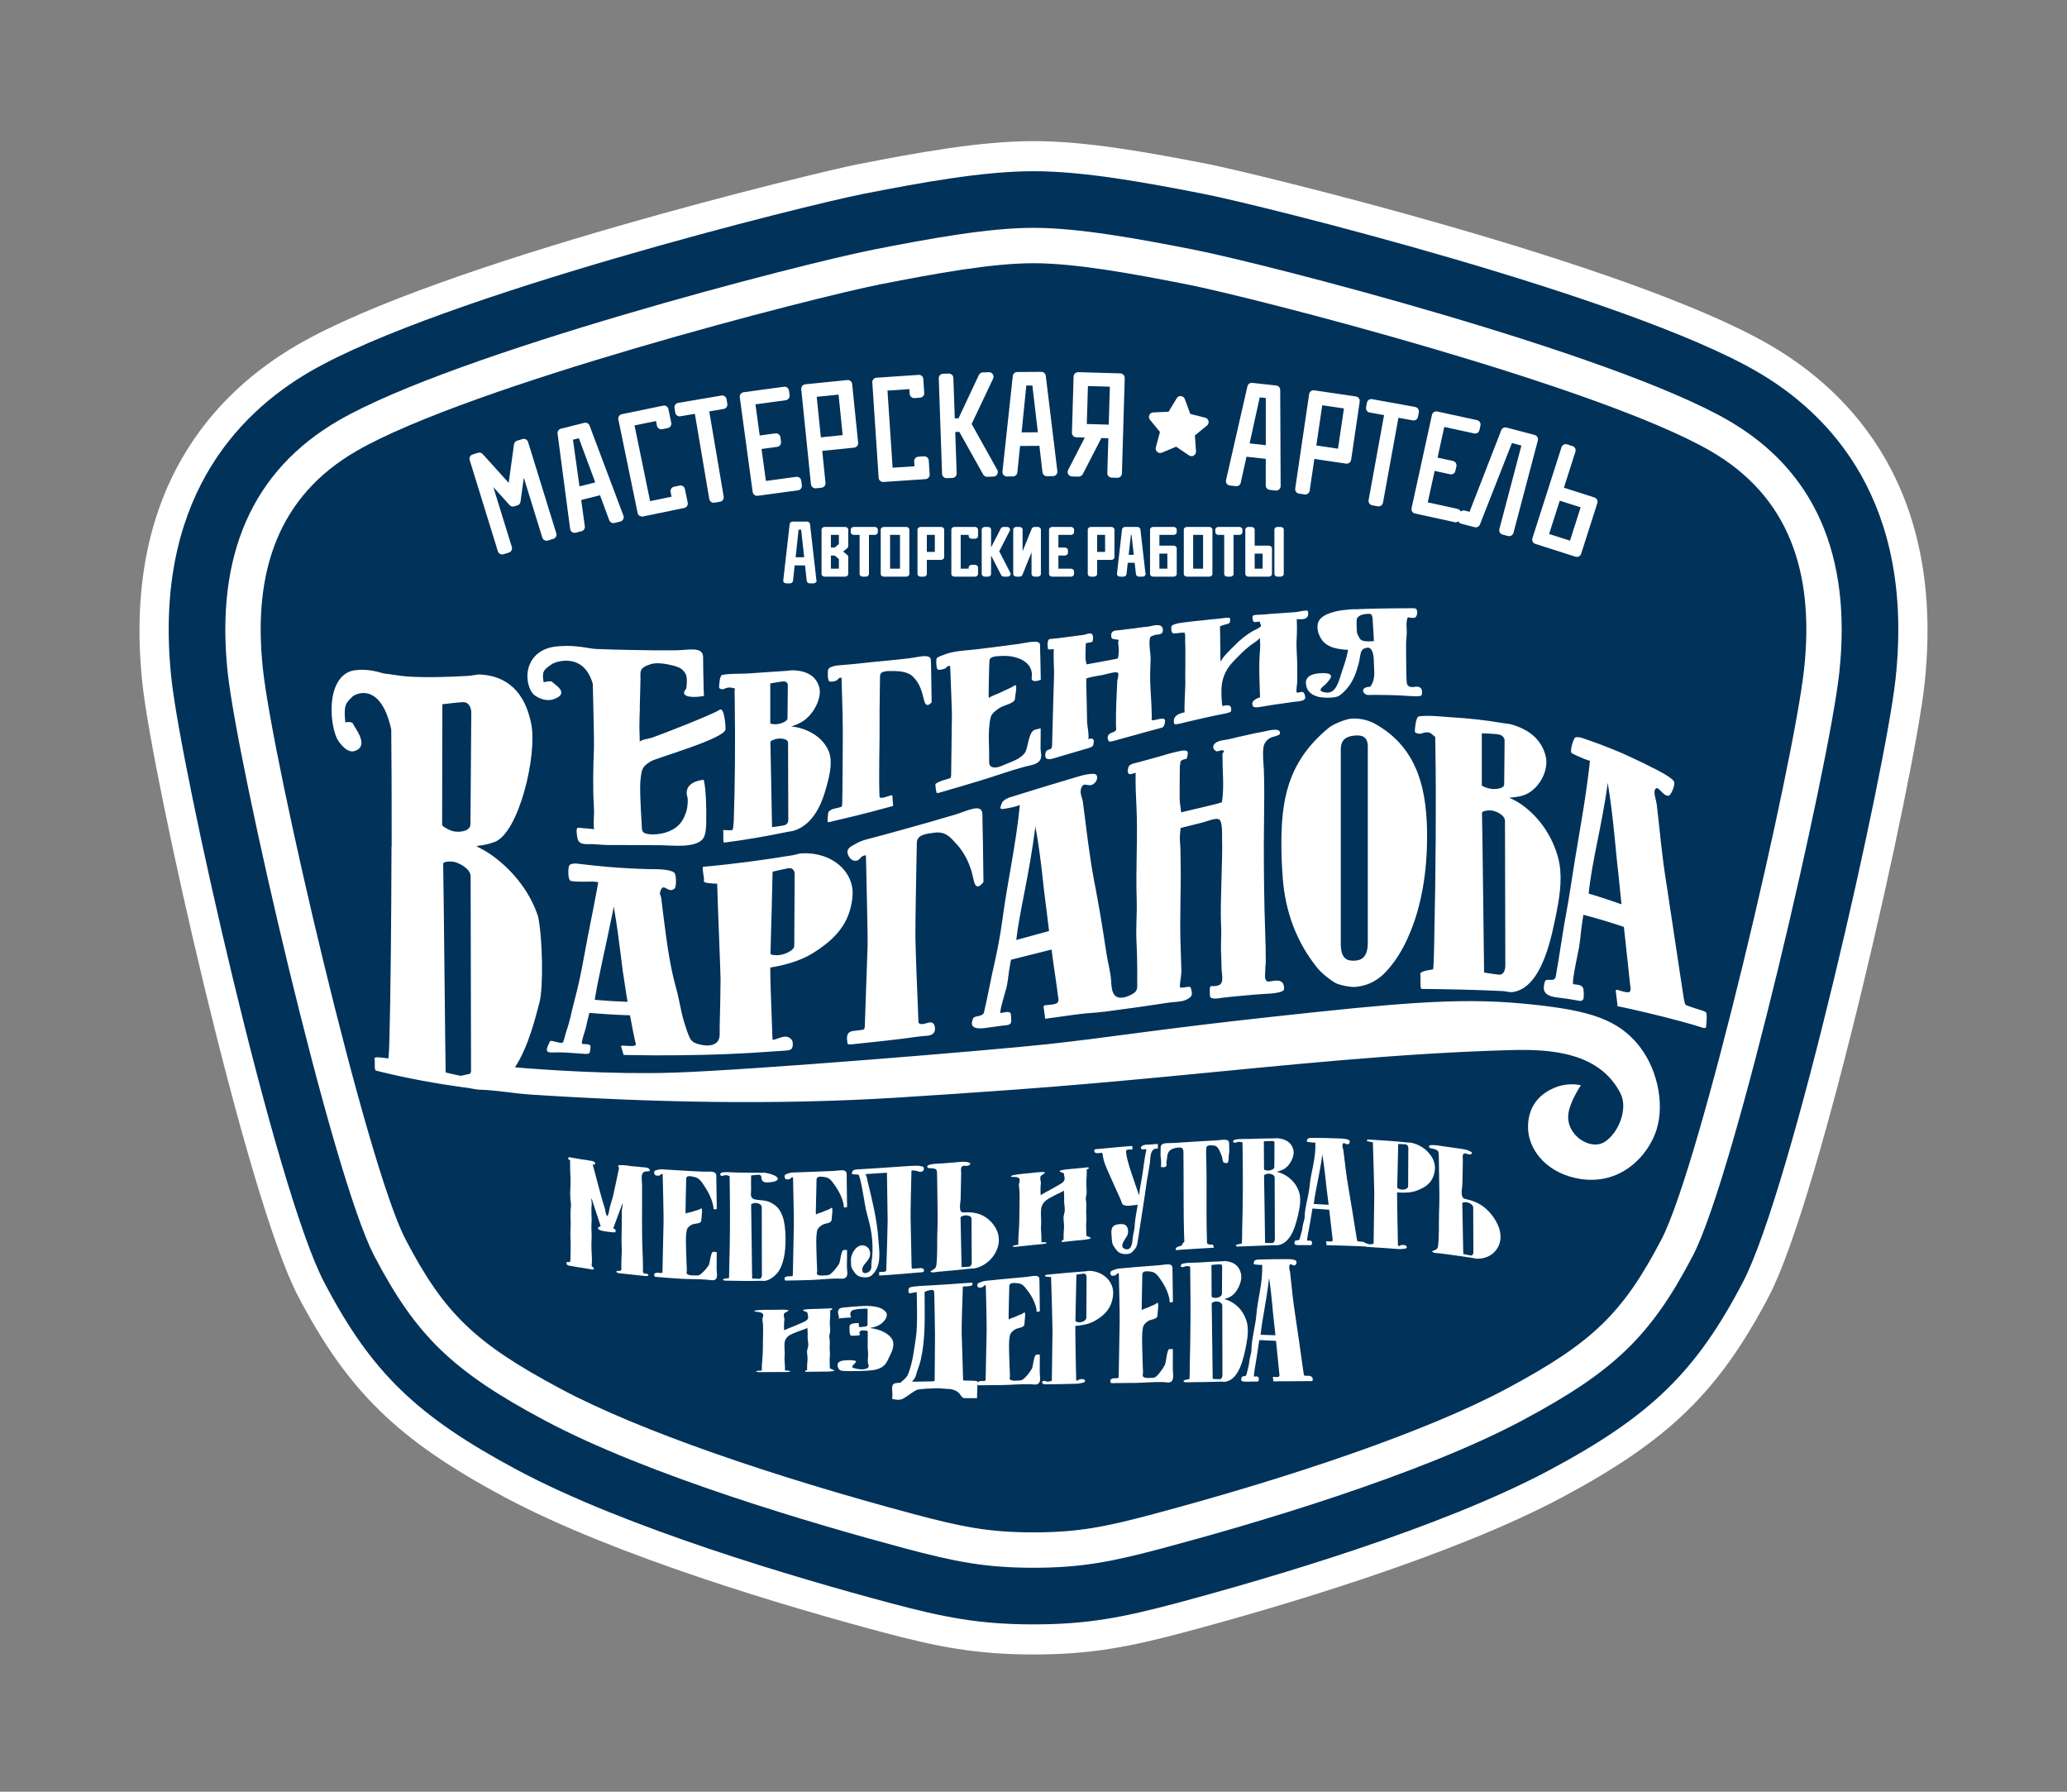 <?xml version="1.0" encoding="UTF-8"?> <!-- Generator: Adobe Illustrator 15.0.0, SVG Export Plug-In . SVG Version: 6.00 Build 0) --> <svg xmlns="http://www.w3.org/2000/svg" xmlns:xlink="http://www.w3.org/1999/xlink" id="Layer_1" x="0px" y="0px" width="425.197px" height="368.504px" viewBox="0 0 425.197 368.504" xml:space="preserve"><rect x="0" y="0" width="425.197" height="368.504" fill="#808080" stroke="none"/> <g> <path fill="#FFFFFF" d="M212.599,340.276c-11.761,0-19.736-1.554-31.206-4.617c-19.179-5.126-54.765-15.545-77.621-27.752 c-21.888-11.696-32.211-21.756-42.491-41.395c-10.546-20.157-29.864-106.405-31.965-125.744 C24.971,100.771,44.301,80.68,61.276,70.87c29.197-16.873,107.568-35.59,115.076-37.063c12.348-2.422,25.317-4.785,36.248-4.785 c10.94,0,23.903,2.363,36.248,4.787c7.503,1.47,85.852,20.175,115.074,37.062c16.976,9.81,36.306,29.903,31.961,69.9 c-2.102,19.337-21.416,105.578-31.964,125.743c-10.269,19.634-20.592,29.688-42.491,41.395 c-22.854,12.206-58.442,22.626-77.625,27.752C232.335,338.723,224.361,340.276,212.599,340.276z"></path> <path fill="#00325A" d="M212.599,334.086c-11.103,0-18.375-1.421-29.545-4.405c-19.009-5.081-54.238-15.386-76.61-27.333 c-20.8-11.116-30.09-20.143-39.769-38.639C56.612,244.482,37.3,158.324,35.273,139.678c-3.951-36.38,13.365-54.504,28.587-63.301 C90.784,60.818,166.152,42.123,177.5,39.896c12.081-2.37,24.743-4.684,35.099-4.684c10.363,0,23.021,2.314,35.1,4.686 c11.343,2.223,86.7,20.912,113.638,36.479c15.223,8.797,32.539,26.921,28.587,63.301c-2.025,18.645-21.338,104.805-31.398,124.031 c-9.671,18.49-18.964,27.518-39.768,38.636c-22.372,11.95-57.603,22.255-76.616,27.336 C230.971,332.665,223.702,334.086,212.599,334.086z M239.135,318.43c18.528-4.951,52.795-14.956,74.134-26.355 c18.825-10.061,26.336-17.317,34.938-33.761c8.743-16.715,28.096-101.091,30.141-119.893c2.626-24.202-5.056-41.686-22.84-51.962 c-24.086-13.918-95.297-32.241-110.051-35.134c-11.519-2.259-23.54-4.466-32.858-4.466c-9.313,0-21.339,2.206-32.858,4.466 c-14.757,2.894-85.978,21.224-110.053,35.134c-17.782,10.277-25.466,27.759-22.838,51.962 c2.043,18.802,21.397,103.181,30.143,119.89c8.607,16.449,16.118,23.709,34.936,33.764c21.343,11.399,55.606,21.404,74.131,26.354 c10.38,2.776,16.674,4.012,26.539,4.012C222.462,322.439,228.757,321.204,239.135,318.43z"></path> <path fill="#00325A" d="M212.599,54.136c-8.659,0-20.288,2.139-31.459,4.331C167.498,61.142,96.531,79.353,73.33,92.76 c-16.04,9.27-21.429,24.753-19.242,44.875c2.1,19.351,21.285,101.888,29.354,117.305c7.976,15.242,14.241,21.271,31.917,30.716 c16.356,8.736,44.053,18.119,72.582,25.741c9.935,2.658,15.559,3.766,24.658,3.766s14.725-1.107,24.658-3.766 c28.527-7.622,56.225-17.005,72.582-25.741c17.68-9.447,23.944-15.476,31.919-30.716c8.066-15.417,27.25-97.954,29.353-117.305 c2.187-20.121-3.203-35.604-19.242-44.875c-23.201-13.408-94.168-31.618-107.811-34.293 C232.887,56.275,221.258,54.136,212.599,54.136z"></path> <g> <path fill="#FFFFFF" d="M166.626,107.768c-0.032-0.283-0.308-0.499-0.639-0.499h-2.903c-0.332,0-0.606,0.216-0.64,0.499 l-1.322,11.606c-0.017,0.155,0.043,0.311,0.163,0.426c0.123,0.117,0.296,0.182,0.477,0.182h0.722c0.331,0,0.609-0.217,0.64-0.501 l0.345-3.196h2.133l0.347,3.196c0.029,0.284,0.308,0.501,0.639,0.501h0.72c0.012-0.002,0.022-0.001,0.032,0 c0.354,0,0.643-0.247,0.643-0.553c0-0.08-0.021-0.156-0.056-0.224L166.626,107.768z M163.668,114.615l0.604-5.676h0.532 l0.619,5.676H163.668z"></path> <path fill="#FFFFFF" d="M173.846,108.374h-4.206c-0.353,0-0.642,0.247-0.642,0.553v9.12c0,0.304,0.289,0.553,0.642,0.553h4.206 c0.354,0,0.642-0.249,0.642-0.553v-3.516c0-0.153-0.072-0.298-0.201-0.402l-0.85-0.692l0.85-0.692 c0.129-0.104,0.201-0.25,0.201-0.404v-3.415C174.488,108.621,174.2,108.374,173.846,108.374z M170.925,116.962v-2.707h0.777 l0.86,0.725v1.982H170.925z M170.925,112.617v-2.605h1.637v1.881l-0.86,0.724H170.925z"></path> <path fill="#FFFFFF" d="M179.932,108.374h-4.286c-0.354,0-0.642,0.247-0.642,0.553v0.531c0,0.306,0.288,0.554,0.642,0.554h1.179 v8.035c0,0.304,0.288,0.553,0.642,0.553h0.642c0.354,0,0.643-0.249,0.643-0.553v-8.035h1.181c0.354,0,0.641-0.248,0.641-0.554 v-0.531C180.573,108.621,180.286,108.374,179.932,108.374z"></path> <path fill="#FFFFFF" d="M186.416,108.374h-4.604c-0.354,0-0.642,0.247-0.642,0.553v9.12c0,0.304,0.288,0.553,0.642,0.553h4.604 c0.354,0,0.642-0.249,0.642-0.553v-9.12C187.058,108.621,186.77,108.374,186.416,108.374z M183.097,116.962v-6.951h2.038v6.951 H183.097z"></path> <path fill="#FFFFFF" d="M193.583,108.374h-4.206c-0.354,0-0.641,0.247-0.641,0.553v9.12c0,0.304,0.288,0.553,0.641,0.553h0.64 c0.353,0,0.642-0.249,0.642-0.553v-2.896h2.924c0.353,0,0.642-0.249,0.642-0.553v-5.67 C194.224,108.621,193.935,108.374,193.583,108.374z M190.659,113.514v-3.502h1.64v3.502H190.659z"></path> <path fill="#FFFFFF" d="M200.548,108.374h-4.204c-0.354,0-0.643,0.247-0.643,0.553v9.12c0,0.304,0.289,0.553,0.643,0.553h4.204 c0.354,0,0.642-0.249,0.642-0.553v-1.328c0-0.306-0.288-0.553-0.642-0.553h-0.642c-0.354,0-0.643,0.247-0.643,0.553v0.244h-1.639 v-6.951h1.639v0.242c0,0.304,0.289,0.553,0.643,0.553h0.642c0.354,0,0.642-0.249,0.642-0.553v-1.327 C201.189,108.621,200.902,108.374,200.548,108.374z"></path> <path fill="#FFFFFF" d="M205.553,113.385l2.166-4.233c0.089-0.172,0.071-0.37-0.05-0.526c-0.118-0.157-0.318-0.251-0.536-0.251 h-0.68c-0.253,0-0.484,0.128-0.586,0.33l-1.994,3.878v-3.655c0-0.306-0.289-0.553-0.641-0.553h-0.643 c-0.353,0-0.642,0.247-0.642,0.553v9.12c0,0.304,0.289,0.553,0.642,0.553h0.643c0.353,0,0.641-0.249,0.641-0.553v-3.792 l2.074,4.015c0.102,0.2,0.333,0.33,0.586,0.33h0.72c0.219,0,0.419-0.095,0.539-0.252c0.118-0.157,0.136-0.355,0.047-0.525 L205.553,113.385z"></path> <path fill="#FFFFFF" d="M213.478,108.374h-0.641c-0.274,0-0.517,0.149-0.607,0.373l-1.874,4.636v-4.456 c0-0.306-0.288-0.553-0.641-0.553h-0.642c-0.354,0-0.643,0.247-0.643,0.553v9.12c0,0.304,0.289,0.553,0.643,0.553h0.642 c0.273,0,0.517-0.149,0.607-0.371l1.873-4.638v4.456c0,0.304,0.288,0.553,0.642,0.553h0.641c0.354,0,0.644-0.249,0.644-0.553 v-9.12C214.122,108.621,213.833,108.374,213.478,108.374z"></path> <path fill="#FFFFFF" d="M220.302,108.374h-3.864c-0.354,0-0.643,0.247-0.643,0.553v9.12c0,0.304,0.289,0.553,0.643,0.553h3.864 c0.353,0,0.642-0.249,0.642-0.553v-0.532c0-0.305-0.289-0.552-0.642-0.552h-2.582v-2.707h1.32c0.354,0,0.643-0.249,0.643-0.553 v-0.532c0-0.305-0.289-0.553-0.643-0.553h-1.32v-2.605h2.582c0.353,0,0.642-0.248,0.642-0.554v-0.531 C220.944,108.621,220.655,108.374,220.302,108.374z"></path> <path fill="#FFFFFF" d="M228.61,108.374h-4.205c-0.354,0-0.643,0.247-0.643,0.553v9.12c0,0.304,0.288,0.553,0.643,0.553h0.641 c0.354,0,0.644-0.249,0.644-0.553v-2.896h2.921c0.353,0,0.642-0.249,0.642-0.553v-5.67 C229.251,108.621,228.962,108.374,228.61,108.374z M225.689,113.514v-3.502h1.637v3.502H225.689z"></path> <path fill="#FFFFFF" d="M234.592,108.873c-0.033-0.284-0.309-0.499-0.639-0.499h-2.504c-0.331,0-0.605,0.215-0.639,0.499 l-1.041,9.119c-0.017,0.157,0.042,0.311,0.162,0.426c0.124,0.115,0.297,0.182,0.478,0.182h0.679c0.332,0,0.606-0.216,0.641-0.5 l0.263-2.353h1.419l0.264,2.353c0.033,0.285,0.309,0.5,0.641,0.5h0.678c0.013-0.002,0.025-0.001,0.033,0 c0.354,0,0.642-0.249,0.642-0.553c0-0.08-0.019-0.156-0.055-0.225L234.592,108.873z M233.226,114.11h-1.05l0.458-4.099h0.133 L233.226,114.11z"></path> <path fill="#FFFFFF" d="M241.42,108.374h-4.205c-0.354,0-0.643,0.247-0.643,0.553v9.12c0,0.304,0.288,0.553,0.643,0.553h4.205 c0.352,0,0.642-0.249,0.642-0.553v-5.274c0-0.304-0.29-0.551-0.642-0.551h-2.924v-2.21h2.924c0.352,0,0.642-0.248,0.642-0.554 v-0.531C242.062,108.621,241.772,108.374,241.42,108.374z M238.497,116.962v-3.104h1.639v3.104H238.497z"></path> <path fill="#FFFFFF" d="M248.763,108.374h-4.604c-0.354,0-0.641,0.247-0.641,0.553v9.12c0,0.304,0.287,0.553,0.641,0.553h4.604 c0.355,0,0.643-0.249,0.643-0.553v-9.12C249.406,108.621,249.119,108.374,248.763,108.374z M245.442,116.962v-6.951h2.04v6.951 H245.442z"></path> <path fill="#FFFFFF" d="M254.93,108.374h-4.286c-0.352,0-0.642,0.247-0.642,0.553v0.531c0,0.306,0.29,0.554,0.642,0.554h1.18 v8.035c0,0.304,0.287,0.553,0.641,0.553h0.643c0.354,0,0.643-0.249,0.643-0.553v-8.035h1.181c0.354,0,0.642-0.248,0.642-0.554 v-0.531C255.572,108.621,255.284,108.374,254.93,108.374z"></path> <path fill="#FFFFFF" d="M263.438,108.374h-0.642c-0.354,0-0.643,0.247-0.643,0.553v9.12c0,0.304,0.288,0.553,0.643,0.553h0.642 c0.354,0,0.642-0.249,0.642-0.553v-9.12C264.08,108.621,263.792,108.374,263.438,108.374z"></path> <path fill="#FFFFFF" d="M261.016,112.222h-2.922v-3.295c0-0.306-0.289-0.553-0.641-0.553h-0.644c-0.353,0-0.641,0.247-0.641,0.553 v9.12c0,0.304,0.288,0.553,0.641,0.553h4.206c0.354,0,0.642-0.249,0.642-0.553v-5.274 C261.658,112.469,261.37,112.222,261.016,112.222z M258.094,116.962v-3.104h1.638v3.104H258.094z"></path> </g> <g> <path fill="#FFFFFF" d="M108.632,90.907c-0.154-0.484-0.672-0.76-1.153-0.607l-1.112,0.343c-0.343,0.105-0.591,0.399-0.638,0.755 l-1.084,7.912l-5.356-5.924c-0.238-0.266-0.611-0.366-0.955-0.262l-1.11,0.342c-0.236,0.073-0.429,0.234-0.545,0.45 c-0.112,0.217-0.138,0.469-0.064,0.704l5.802,18.766c0.073,0.232,0.234,0.428,0.45,0.542c0.134,0.07,0.282,0.106,0.43,0.106 c0.093,0,0.183-0.013,0.272-0.04l1.108-0.343c0.487-0.151,0.758-0.667,0.61-1.154l-3.807-12.317l3.348,3.705 c0.241,0.268,0.611,0.376,0.958,0.262l0.651-0.202c0.341-0.105,0.589-0.4,0.637-0.755l0.676-4.946l3.808,12.318 c0.147,0.484,0.668,0.758,1.15,0.608l1.111-0.343c0.235-0.072,0.432-0.234,0.546-0.45c0.113-0.217,0.135-0.47,0.062-0.703 L108.632,90.907z"></path> <path fill="#FFFFFF" d="M121.278,87.535c-0.163-0.44-0.62-0.687-1.089-0.57l-4.806,1.207c-0.452,0.114-0.748,0.552-0.687,1.015 l2.586,19.603c0.039,0.261,0.181,0.494,0.397,0.641c0.153,0.106,0.336,0.16,0.518,0.16c0.073,0,0.151-0.01,0.225-0.028l1.19-0.299 c0.457-0.114,0.755-0.554,0.69-1.02l-0.747-5.418l3.869-0.971l1.898,5.128c0.163,0.439,0.642,0.689,1.088,0.574l1.191-0.299 c0.259-0.063,0.472-0.233,0.595-0.465c0.12-0.233,0.137-0.507,0.044-0.752L121.278,87.535z M119.204,100.03l-1.343-9.597 l1.214-0.305l3.373,9.087L119.204,100.03z"></path> <path fill="#FFFFFF" d="M140.889,100.583c-0.104-0.498-0.587-0.828-1.089-0.716l-1.135,0.233c-0.24,0.049-0.452,0.192-0.587,0.396 c-0.133,0.205-0.183,0.454-0.133,0.692l0.2,0.966l-4.416,0.912l-3.203-15.565l4.413-0.91l0.2,0.966 c0.047,0.239,0.191,0.449,0.396,0.583c0.203,0.137,0.455,0.187,0.692,0.134l1.138-0.235c0.496-0.103,0.818-0.591,0.715-1.088 l-0.577-2.802c-0.102-0.498-0.567-0.833-1.091-0.717l-8.496,1.751c-0.496,0.103-0.817,0.591-0.715,1.088l3.965,19.237 c0.047,0.241,0.193,0.45,0.395,0.584c0.151,0.1,0.329,0.151,0.507,0.151c0.063,0,0.125-0.006,0.188-0.02l8.493-1.751 c0.238-0.049,0.449-0.192,0.583-0.397c0.134-0.203,0.182-0.452,0.132-0.692L140.889,100.583z"></path> <path fill="#FFFFFF" d="M148.396,81.355l-8.887,1.504c-0.243,0.04-0.456,0.175-0.599,0.375c-0.141,0.199-0.199,0.445-0.159,0.687 l0.161,0.941c0.088,0.501,0.552,0.851,1.063,0.753l2.964-0.502l2.966,17.518c0.075,0.451,0.466,0.769,0.907,0.769 c0.053,0,0.104-0.004,0.156-0.014l1.144-0.193c0.241-0.04,0.457-0.175,0.597-0.374c0.142-0.199,0.201-0.447,0.158-0.688 l-2.967-17.52l2.964-0.502c0.241-0.041,0.454-0.175,0.598-0.375c0.139-0.199,0.197-0.447,0.157-0.688l-0.161-0.94 C149.373,81.608,148.917,81.264,148.396,81.355z"></path> <path fill="#FFFFFF" d="M164.466,98.249c-0.198-0.148-0.441-0.211-0.684-0.18l-6.23,0.849l-0.897-6.576l3.217-0.438 c0.505-0.068,0.857-0.533,0.79-1.035l-0.127-0.947c-0.033-0.242-0.16-0.461-0.354-0.61c-0.198-0.146-0.441-0.213-0.684-0.18 l-3.218,0.438l-0.875-6.409l6.231-0.849c0.505-0.068,0.857-0.532,0.791-1.035l-0.126-0.945c-0.036-0.243-0.163-0.463-0.356-0.61 c-0.198-0.148-0.441-0.217-0.685-0.181l-8.295,1.13c-0.503,0.068-0.857,0.533-0.787,1.038l2.653,19.473 c0.03,0.242,0.16,0.461,0.354,0.609c0.161,0.123,0.358,0.188,0.556,0.188c0.043,0,0.086-0.002,0.126-0.008l8.292-1.13 c0.503-0.068,0.857-0.532,0.79-1.036l-0.127-0.944C164.787,98.616,164.659,98.397,164.466,98.249z"></path> <path fill="#FFFFFF" d="M174.283,78.164l-8.636,0.877c-0.241,0.023-0.463,0.145-0.62,0.334c-0.154,0.189-0.225,0.432-0.203,0.676 l1.994,19.551c0.05,0.475,0.449,0.828,0.918,0.828c0.031,0,0.063-0.001,0.093-0.003l1.159-0.118 c0.24-0.025,0.464-0.145,0.619-0.334c0.155-0.19,0.226-0.433,0.203-0.676l-0.669-6.568l6.562-0.666 c0.243-0.025,0.466-0.146,0.622-0.335c0.153-0.19,0.225-0.432,0.2-0.675l-1.231-12.066 C175.24,78.484,174.807,78.101,174.283,78.164z M172.497,81.158l0.848,8.333l-4.49,0.455l-0.851-8.333L172.497,81.158z"></path> <path fill="#FFFFFF" d="M190.739,94.072c-0.184-0.16-0.422-0.235-0.669-0.224l-1.159,0.078c-0.507,0.034-0.89,0.473-0.858,0.98 l0.066,0.986l-4.499,0.301l-1.06-15.859l4.498-0.304l0.067,0.985c0.018,0.244,0.131,0.472,0.311,0.632 c0.186,0.163,0.434,0.251,0.672,0.226l1.159-0.078c0.507-0.034,0.891-0.472,0.855-0.98l-0.191-2.856 c-0.036-0.506-0.406-0.902-0.982-0.857l-8.656,0.581c-0.506,0.034-0.891,0.472-0.857,0.98l1.311,19.604 c0.018,0.245,0.131,0.472,0.314,0.632c0.167,0.148,0.383,0.229,0.607,0.229c0.022,0,0.04-0.001,0.062-0.003l8.659-0.582 c0.504-0.034,0.89-0.472,0.854-0.98l-0.189-2.856C191.035,94.461,190.921,94.234,190.739,94.072z"></path> <path fill="#FFFFFF" d="M199.876,87.196l4.416-9.331c0.138-0.292,0.113-0.632-0.062-0.901c-0.175-0.267-0.499-0.424-0.8-0.415 l-1.267,0.043c-0.343,0.012-0.654,0.217-0.802,0.53l-4.185,8.906l-0.773,0.026l-0.289-8.334c-0.017-0.506-0.411-0.874-0.953-0.889 l-1.16,0.04c-0.246,0.008-0.477,0.114-0.646,0.292c-0.165,0.179-0.253,0.417-0.245,0.662l0.679,19.63 c0.018,0.497,0.429,0.889,0.923,0.889c0.01,0,0.022,0,0.029,0l1.164-0.039c0.244-0.009,0.474-0.114,0.642-0.293 c0.166-0.179,0.253-0.416,0.249-0.661l-0.296-8.501l0.839-0.028l4.905,8.767c0.167,0.303,0.517,0.499,0.835,0.472l1.297-0.044 c0.321-0.012,0.614-0.188,0.769-0.468c0.159-0.28,0.162-0.621,0.003-0.901L199.876,87.196z"></path> <path fill="#FFFFFF" d="M214.206,76.476c-0.001,0-0.004,0-0.007,0l-4.952,0.032c-0.467,0.003-0.857,0.356-0.908,0.821 l-2.124,19.646c-0.03,0.262,0.058,0.524,0.23,0.718c0.176,0.193,0.423,0.303,0.685,0.303c0.003,0,0.005,0,0.008,0l1.228-0.009 c0.469-0.003,0.86-0.359,0.912-0.826l0.558-5.438l3.979-0.025l0.631,5.427c0.055,0.465,0.448,0.816,0.914,0.816 c0.003,0,0.006,0,0.007,0l1.231-0.009c0.264-0.002,0.513-0.115,0.685-0.313c0.176-0.197,0.254-0.458,0.223-0.72l-2.383-19.616 C215.067,76.824,214.673,76.476,214.206,76.476z M210.152,88.926l0.968-9.635l1.248-0.007l1.125,9.621L210.152,88.926z"></path> <path fill="#FFFFFF" d="M230.467,76.796l-8.673-0.255c-0.19,0.01-0.48,0.083-0.656,0.251c-0.182,0.168-0.284,0.399-0.293,0.643 l-0.34,11.554c-0.015,0.509,0.386,0.933,0.895,0.949l1.75,0.051l-3.427,6.664c-0.146,0.28-0.136,0.616,0.024,0.889 c0.161,0.272,0.451,0.444,0.768,0.454l1.364,0.04c0.251-0.025,0.682-0.183,0.845-0.5l3.837-7.445l1.434,0.042l-0.21,7.154 c-0.016,0.51,0.386,0.935,0.892,0.949l1.161,0.036c0.01,0,0.019,0,0.028,0c0.236,0,0.461-0.09,0.631-0.251 c0.182-0.168,0.283-0.399,0.292-0.643l0.574-19.633C231.377,77.238,230.977,76.813,230.467,76.796z M228.305,79.531l-0.23,7.806 l-4.511-0.134l0.231-7.806L228.305,79.531z"></path> <path fill="#FFFFFF" d="M262.528,79.287l-4.925-0.542c-0.452-0.059-0.893,0.254-1,0.709l-4.394,19.279 c-0.06,0.256-0.005,0.525,0.147,0.74c0.153,0.214,0.389,0.354,0.65,0.381l1.223,0.134c0.478,0.076,0.9-0.257,1.001-0.716 l1.185-5.338l3.963,0.439l-0.004,5.468c0,0.47,0.35,0.865,0.819,0.917l1.222,0.134c0.034,0.003,0.067,0.006,0.099,0.006 c0.227,0,0.447-0.085,0.618-0.238c0.195-0.177,0.306-0.427,0.306-0.688l-0.09-19.773C263.348,79.73,262.994,79.338,262.528,79.287 z M260.384,81.865l-0.003,9.694l-3.325-0.369l2.08-9.462L260.384,81.865z"></path> <path fill="#FFFFFF" d="M278.926,81.544l-8.58-1.266c-0.243-0.036-0.486,0.027-0.684,0.171c-0.196,0.146-0.327,0.362-0.363,0.605 l-2.863,19.421c-0.034,0.243,0.028,0.488,0.173,0.684c0.146,0.197,0.361,0.326,0.604,0.362l1.149,0.169 c0.047,0.006,0.092,0.01,0.136,0.01c0.45,0,0.845-0.328,0.911-0.787l0.962-6.523l6.519,0.963c0.242,0.028,0.486-0.027,0.686-0.173 c0.197-0.145,0.325-0.363,0.363-0.605l1.765-11.984C279.779,82.087,279.431,81.619,278.926,81.544z M270.778,91.624l1.218-8.275 l4.462,0.659l-1.221,8.276L270.778,91.624z"></path> <path fill="#FFFFFF" d="M291.696,85.717l0.175-0.938c0.042-0.24-0.011-0.488-0.151-0.689c-0.138-0.202-0.351-0.34-0.591-0.383 l-8.869-1.615c-0.526-0.081-0.981,0.243-1.074,0.741l-0.17,0.938c-0.046,0.242,0.007,0.49,0.148,0.69 c0.138,0.202,0.354,0.339,0.591,0.384l2.956,0.537l-3.179,17.471c-0.042,0.242,0.011,0.49,0.149,0.691 c0.139,0.2,0.352,0.338,0.592,0.382l1.143,0.208c0.057,0.009,0.111,0.014,0.164,0.014c0.439,0,0.828-0.312,0.908-0.755 l3.18-17.472l2.956,0.539C291.143,86.549,291.604,86.214,291.696,85.717z"></path> <path fill="#FFFFFF" d="M316.25,89.883c-0.126-0.213-0.326-0.366-0.562-0.428l-5.78-1.522c-0.469-0.124-0.922,0.122-1.092,0.558 l-6.52,16.773l-0.989-0.261c-0.311-0.08-0.611,0.019-0.832,0.212c-0.02-0.048-0.027-0.101-0.058-0.146 c-0.13-0.206-0.34-0.35-0.577-0.403l-6.139-1.338l1.415-6.476l3.175,0.691c0.504,0.105,0.988-0.208,1.096-0.704l0.204-0.932 c0.052-0.239,0.006-0.489-0.127-0.694c-0.13-0.206-0.34-0.351-0.576-0.402l-3.172-0.692l1.382-6.311l6.142,1.337 c0.508,0.11,0.986-0.205,1.094-0.701l0.204-0.933c0.052-0.238,0.008-0.487-0.123-0.694c-0.134-0.207-0.341-0.351-0.58-0.403 l-8.174-1.781c-0.508-0.109-0.991,0.207-1.099,0.704l-4.197,19.184c-0.053,0.238-0.006,0.488,0.123,0.695 c0.133,0.204,0.342,0.35,0.58,0.4l8.174,1.783c0.068,0.016,0.133,0.023,0.198,0.023c0.21,0,0.411-0.074,0.572-0.2 c0.007,0.019,0.007,0.041,0.02,0.061c0.123,0.212,0.326,0.365,0.562,0.428l2.744,0.721c0.46,0.119,0.922-0.122,1.091-0.554 l6.583-16.757l1.951,0.513l-4.533,17.186c-0.063,0.237-0.031,0.489,0.092,0.7c0.126,0.212,0.327,0.365,0.563,0.428l1.124,0.294 c0.076,0.021,0.157,0.03,0.235,0.03c0.405,0,0.78-0.273,0.888-0.686l5.015-19C316.406,90.345,316.373,90.093,316.25,89.883z"></path> <path fill="#FFFFFF" d="M328.524,102.771c-0.11-0.217-0.304-0.382-0.537-0.456l-6.283-2.003l2.369-7.41 c0.075-0.232,0.054-0.486-0.061-0.704c-0.109-0.216-0.306-0.382-0.536-0.456l-1.107-0.352c-0.489-0.153-1.004,0.113-1.158,0.597 l-5.983,18.713c-0.075,0.232-0.053,0.485,0.061,0.704c0.11,0.216,0.303,0.381,0.536,0.455l8.268,2.639 c0.093,0.029,0.186,0.042,0.281,0.042c0.391,0,0.751-0.249,0.877-0.641l3.335-10.426 C328.66,103.242,328.636,102.989,328.524,102.771z M318.662,109.829l2.191-6.854l4.296,1.372l-2.191,6.853L318.662,109.829z"></path> <path fill="#FFFFFF" d="M247.929,85.91l-3.084-0.78l-1.126-3.066c-0.123-0.333-0.425-0.565-0.775-0.599 c-0.38-0.05-0.696,0.137-0.879,0.44l-1.679,2.776l-3.163,0.146c-0.349,0.016-0.658,0.227-0.798,0.547 c-0.144,0.316-0.093,0.689,0.127,0.958l2.059,2.508l-0.845,3.172c-0.093,0.34,0.018,0.701,0.281,0.932 c0.268,0.233,0.634,0.289,0.963,0.156l2.934-1.225l2.647,1.789c0.156,0.105,0.337,0.157,0.518,0.157 c0.157,0,0.314-0.04,0.46-0.122c0.305-0.175,0.482-0.511,0.458-0.861l-0.229-3.277l2.492-2.044 c0.269-0.22,0.389-0.575,0.314-0.913C248.527,86.264,248.268,85.996,247.929,85.91z"></path> </g> <g> <g> <g> <g> <path fill="#FFFFFF" d="M224.247,254.511c-0.249-0.099-0.079-0.097-0.375-0.172c-0.17-0.048-0.295-0.103-0.388-0.177 c-0.022-0.998-0.104-1.987-0.022-2.989c0.067-0.803-0.063-1.59-0.021-2.393c0.034-0.688,0.059-1.369-0.073-2.038 c-0.073-0.354,0.079-0.725,0.128-1.087c0.127-0.888-0.094-1.764-0.033-2.65c0.063-0.835,0.115-1.692,0.091-2.515 c0.195-0.035,0.44-0.087,0.418-0.272c-0.03-0.208-0.463-0.11-0.663-0.088c-0.715,0.073-1.431,0.145-2.155,0.215 c-0.648,0.05-1.316,0.105-1.964,0.191c-0.363,0.042-1.661,0.22-1.097,0.453c0.24,0.099,0.073,0.099,0.369,0.17 c0.169,0.041,0.292,0.099,0.388,0.172c0.013,0.696,0.556,1.362-0.484,2.043c-0.662,0.422-1.447,0.813-2.142,1.233 c-0.265,0.16-2.14,1.094-2.119,1.249c-0.021-0.193-0.055-0.377-0.065-0.571c-0.021-0.423,0.019-0.853,0.019-1.273 c0.013-0.19,0.025-0.387,0.05-0.582c0.031-0.236-0.027-0.456-0.086-0.682c-0.003-0.182-0.004-0.362-0.018-0.543 c0-0.039,0-0.079,0-0.116c0.067-0.212,0.214-0.385,0.522-0.53c0.278-0.136,0.072-0.095,0.299-0.24 c0.524-0.341-0.638-0.276-0.967-0.246c-0.641,0.043-1.281,0.117-1.927,0.198c-0.689,0.055-1.373,0.113-2.064,0.202 c-0.351,0.041-2.4,0.299-1.833,0.536c0.238,0.099,0.813,0.021,1.122,0.094c0.363,0.098,0.539,0.249,0.591,0.489 c0.084,0.413-0.221,0.872-0.148,1.303c0.232,1.501,0.108,3.075,0.112,4.604c0.003,1.636-0.029,3.294-0.149,4.939 c-0.068,0.844-0.12,1.71-0.098,2.555c-0.196,0.031-1.176,0.157-1.156,0.349c0.02,0.209,1.2,0.03,1.406,0.012 c0.742-0.092,1.477-0.161,2.217-0.24c0.691-0.068,1.386-0.145,2.072-0.206c0.188-0.019,1.281-0.074,1.31-0.287 c0.014-0.194-0.89-0.13-1.077-0.12c0.012-0.848-0.029-1.71-0.085-2.543c-0.015-0.102-0.015-0.208-0.025-0.311 c0.011-0.17,0.011-0.333,0.029-0.503c0.096-1.122-0.097-2.215-0.004-3.339c0.035-0.537,0.223-1.104,0.719-1.64 c0.551-0.576,1.439-0.972,2.303-1.429c0.218-0.121,1.685-0.76,1.678-0.902c0.007,0.605,0.083,1.205,0.047,1.825 c-0.047,0.792,0.166,1.559,0.131,2.354c-0.017,0.349-0.165,0.7-0.215,1.046c-0.126,0.792,0.121,1.6,0.063,2.406 c-0.068,0.847-0.121,1.716-0.097,2.563c-0.194,0.031-0.429,0.086-0.408,0.278c0.024,0.208,0.452,0.108,0.657,0.088 c0.719-0.086,1.432-0.156,2.154-0.23c0.657-0.055,1.316-0.11,1.97-0.195C223.501,254.929,224.808,254.748,224.247,254.511z"></path> </g> <g> <path fill="#FFFFFF" d="M238.17,235.273c-0.586,0.042-1.166,0.087-1.748,0.132c-0.469,0.035-0.571-0.015-1.032,0.078 c-0.324,0.07-0.916,0.384-0.63,0.779c0.281,0.376,1.147-0.183,1.043,0.256c-0.306,1.267-0.602,3.661-0.753,4.708 c-0.282,1.953-0.544,2.739-0.733,4.635c-0.896-2.652-2.572-7.156-2.659-8.796c-0.002-0.029-0.005-0.055-0.005-0.086 c0,0-0.007-0.019-0.02-0.039c0-0.043,0-0.081,0-0.115c-0.002-0.106,0.035-0.243,0.155-0.313 c0.236-0.129,1.008-0.103,1.007-0.103c0,0,0.185-0.04,0.185-0.106c-0.01-0.064-0.08-0.512-0.08-0.512 c0.016-0.034,0.016-0.069,0.02-0.107c0,0-0.663,0.053-2.768,0.228c-2.114,0.184-3.88,0.362-3.88,0.362 c-0.318,0.031-0.638,0.06-0.955,0.091c-0.064,0.034-0.127,0.07-0.198,0.104c-0.002,0-0.067,0.461,0.072,0.536 c0.15,0.07,0.359,0.188,0.545,0.171c0.186-0.015,0.851-0.076,0.952-0.065c0.108,0.011,0.147,0.446,0.157,0.449 c0.154,1.441,0.863,2.848,1.448,4.197c0.684,1.577,1.421,3.137,2.127,4.722c0.137,0.306,0.255,0.612,0.348,0.926 c0.296,0.972,2.159,0.458,3.272,0.377c-0.249,1.453-0.589,3.22-0.619,4.173c-0.022,0.942-0.315,1.73-0.419,2.689 c-0.071,0.687-0.136,2.607-1.455,2.271c-1.521-0.382-0.107-2.019,0.294-2.721c0.446-0.813,0.261-2.4-0.996-2.429 c-2.357-0.066-2.303,1.067-2.182,2.477c0.068,0.821,0.019,1.47,0.499,2.165c0.377,0.529,0.662,1.067,1.318,1.331 c0.619,0.25,1.842,0.336,2.386-0.201c0.813-0.805,1.011-1.164,1.164-2.187c0.639-4.313,1.361-8.545,1.92-12.692 c0.05-0.306,0.334-1.811,0.587-3.431c0.107-0.722,0.023-1.625,0.377-2.317c0.232-0.475,0.498-0.728,1.264-0.668 C238.194,236.147,238.194,235.271,238.17,235.273z"></path> <path fill="#FFFFFF" d="M294.869,241.886c-0.529,1.494-1.718,2.356-3.463,3.002c-1.281,0.479-2.9,0.447-4.018,0.352 c-0.013,1.043,0.068,5.703,0.131,8.365c0.003,0.296,0.005,0.589,0.013,0.888c0.018,0.767,0.037,1.39,0.041,1.734 c0.09,0.011,0.185,0.021,0.275,0.028c0,0,0.199-0.078,0.313-0.157c0.11-0.076,0.754-0.07,0.977,0.055 c0.225,0.121,0.274,0.283,0.225,0.481c-0.061,0.2-0.644,0.194-0.843,0.235c-0.19,0.027-0.593,0.045-1.006,0.016 c-0.419-0.045-3.026-0.227-3.026-0.227c-0.206-0.012-0.419-0.024-0.625-0.04c-1.08-0.07-2.638-0.154-2.865-0.2 c-0.334-0.073-0.447-0.352-0.448-0.505c0.001-0.147,0.336-0.257,0.568-0.191c0.218,0.06,0.339,0.191,0.751,0.191 c0.29-0.001,0.551-0.068,0.688-0.116c0.005-0.384,0.013-0.949,0.029-1.635c0.003-0.342,0.01-0.683,0.01-1.022 c0.053-2.925,0.11-6.808,0.104-7.608c0-1.249-0.249-9.334-0.293-10.592c-0.563-0.086-1.303-0.23-1.263-0.376 c0.083-0.236,0.424-0.191,0.609-0.184c2.579,0.144,5.155,0.313,7.747,0.594c0.287,0.031,0.593,0.003,0.884,0.07 c2.863,0.633,4.915,3.092,4.792,5.301C295.15,240.877,295.045,241.398,294.869,241.886z M289.104,235.353 c-0.502-0.045-1.476-0.063-1.476-0.067c-0.003,0.005-0.003,0.007-0.003,0.013c-0.028,1.137-0.156,6.474-0.214,8.952 c0.05,0.076,0.12,0.167,0.217,0.202c0.142,0.041,0.343,0.186,0.756,0.227c0.414,0.039,1.281-0.136,1.281-0.698 c0-0.6,0.037-7.697,0.037-7.87C289.703,235.892,289.585,235.396,289.104,235.353z"></path> <path fill="#FFFFFF" d="M252.749,238.054c0.006-0.732,0.139-0.813,0.123-1.548c-0.013-0.459-0.028-0.915-0.028-1.366 c0.008-1.084-1.481-0.655-2.628-0.598c0-0.002-3.221,0.171-3.327,0.185c-2.342,0.137-3.189,0.192-5.529,0.353 c-1.125,0.073-2.607-0.19-2.602,0.912c0.007,0.462-0.021,0.927-0.026,1.393c-0.004,0.745,0.123,0.896,0.123,1.648 c0.004,0.18-0.043,0.992-0.037,0.992c1.6,0.258,1.041-0.728,1.125-1.045c0.292-1.111-0.132-2.41,1.793-2.861 c1.972-0.451,1.691,0.489,1.711,1.65c0.086,5.71-0.065,11.467,0.181,17.667c-0.115,0.082-0.23,0.163-0.346,0.24 c0,0.955-1.515,0.336-1.42,1.444c0.949-0.093,1.906-0.141,2.849-0.2c0.342-0.023,0.664-0.046,0.976-0.07 c0.36-0.021,0.74-0.04,1.146-0.065c2.197-0.132,2.879-0.166,2.874-0.168c0,0-0.031-0.112-0.031-0.121 c-0.22-0.995-0.293-0.234-1.203-0.641c-0.137-0.062-0.181-0.209-0.188-0.327c0-0.037-0.003-0.08-0.009-0.127 c0.003-0.03,0.126-3.792,0.126-3.782c-0.04,1.204-0.079,2.413-0.117,3.639c-0.21-6.16,0.03-11.741-0.173-17.784 c-0.015-0.449,0.013-0.899,0.035-1.353c0.021-0.699,0.945-0.576,1.683-0.502c0.842,0.093,1.278,1.678,1.512,2.197 c0.154,0.373,0.081,0.905,0.343,1.241c0.092,0.111,0.996,0.376,0.988-0.231C252.67,238.825,252.754,238.237,252.749,238.054z"></path> <path fill="#FFFFFF" d="M308.322,252.429c-0.604-1.604-1.847-3.381-3.533-4.513c-0.725-0.49-1.559-0.831-2.388-1.084 c-0.379-0.113-0.767-0.173-1.136-0.283c-0.95-0.291-0.473-2.237-0.454-2.818c0.062-1.444,0.053-2.889,0.091-4.318 c0.005-0.28,0.014-0.562,0.021-0.835c0.006-0.353-0.18-1.172,0.234-1.323c0.406-0.154,0.938,0.309,1.359,0.148 c0.766-0.292-0.188-0.663-0.604-0.829c-0.203-0.084-0.596-0.188-1.012-0.247c-0.425-0.064-3.032-0.439-3.029-0.435 c0,0-0.612-0.082-0.619-0.082c-0.846-0.105-1.813-0.324-2.646-0.303c-0.283,0.004-0.646,0.004-0.659,0.29 c-0.015,0.351,0.563,0.391,0.936,0.486c1.066,0.28,1.067,0.583,1.085,1.368c0,0.385,0.013,0.769,0.019,1.156 c0.044,2.736,0.104,6.572,0.107,7.38c0,1.134-0.045,2.265-0.082,3.405c-0.059,2.179,0.058,4.474-0.197,6.669 c-0.062,0.578-0.277,0.684-0.859,0.928c-0.358,0.15-0.579,0.175-0.057,0.422c0.323,0.145,0.972,0.12,1.336,0.166 c2.221,0.29,4.431,0.604,6.654,0.934c0.293,0.044,0.589,0.157,0.882,0.162c3.081,0.094,4.881-2.18,4.9-4.394 C308.675,253.836,308.565,253.099,308.322,252.429z M302.484,258.209c-0.496-0.081-1.473-0.302-1.475-0.299 c0-0.007,0-0.01,0-0.013c-0.037-1.251-0.149-7.975-0.207-10.44c0.045-0.063,0.12-0.145,0.207-0.145 c0.147-0.013,0.341-0.104,0.755-0.034c0.409,0.07,1.287,0.474,1.287,1.045c0,0.557,0.034,9.002,0.034,9.244 C303.085,257.793,302.973,258.289,302.484,258.209z"></path> <path fill="#FFFFFF" d="M280.865,255.661c-0.154-0.115-0.392-0.267-0.577-0.281c-0.193-0.01-0.882-0.04-1-0.073 c-0.108-0.029-0.181-0.524-0.188-0.524c-0.416-2.688-1.539-9.532-1.707-10.456c-0.472-2.604-0.725-5.18-1.043-7.677 c-0.053-0.399-0.312-0.928-0.16-1.306c0.263-0.685,0.679,0.302,1.252-0.081c0.22-0.156,0.268-0.474,0.142-0.685 c-0.157-0.298-1.244-0.405-1.637-0.417c-0.406-0.02-2.925-0.097-2.925-0.094c-0.05-0.003-0.107-0.003-0.156-0.003 c-0.028-0.002-0.059,0-0.092-0.002c-0.115,0-0.238-0.004-0.352-0.007c-0.727-0.012-1.448-0.019-2.173-0.027 c-0.216-0.002-0.426-0.002-0.643-0.004c0,0-0.541,0.04-0.642,0.253c-0.1,0.213-0.276,0.471-0.022,0.557 c0.243,0.09,1.138,0.16,1.14,0.16c0.167,0,0.334,0.005,0.502,0.005c0.103,3.617-0.899,5.712-1.229,9.263 c-0.12,1.347-0.96,4.286-0.96,5.694c0,1.057-0.39,1.56-0.492,2.719c-0.052,0.518-0.438,1.595-0.541,2.11 c-0.105,0.489-0.88,0.173-0.987,0.48c-0.236,0.636-0.227,0.872,1.295,0.821c0.472-0.015,0.937-0.002,1.41,0 c0.321,0.003,0.584,0.078,0.762-0.122c0.086-0.095,0.063-0.539-0.019-0.646c-0.187-0.245-0.606-0.146-0.896-0.158 c-0.188-0.013,0.426-2.838,0.462-3.081c0.167-0.978,0.333-1.951,0.497-2.924c-0.003-0.029,0.098-0.597,0.098-0.597 c1.15,0.074,2.306,0.155,3.444,0.245c0.261,2.146,0.527,4.576,0.68,5.878c0.005,0.031,0.005,0.061,0.008,0.096 c0,0,0.005,0.02,0.013,0.044c0.003,0.046,0.013,0.089,0.013,0.127c0.007,0.128-0.016,0.275-0.136,0.341 c-0.243,0.115-1.045,0-1.045,0c0.001,0.003-0.189,0.019-0.182,0.1c0.016,0.067,0.105,0.591,0.107,0.591 c0,0.041,0,0.081-0.008,0.121c0,0.002,0.69,0.009,2.887,0.073c2.189,0.067,4.021,0.138,4.021,0.138 c0.329,0.016,0.657,0.029,0.98,0.053c0.076-0.032,0.141-0.061,0.209-0.089C280.978,256.276,281.022,255.766,280.865,255.661z M270.254,247.617c0.319-2.823,1.172-5.783,1.763-10.227c0-0.02,0.041,0.478,0.047,0.395c0.455,2.646,0.709,5.863,0.827,6.652 c0.065,0.419,0.229,1.74,0.423,3.35C272.299,247.726,271.277,247.666,270.254,247.617z"></path> <path fill="#FFFFFF" d="M267.234,245.165c-0.52-1.569-1.659-2.929-3.352-3.734c-0.397-0.189-0.839-0.325-1.282-0.426 c0.412-0.098,0.822-0.223,1.204-0.395c1.522-0.679,2.62-2.833,2.236-4.188c-0.381-1.434-1.512-2.146-3.204-2.321 c-0.289-0.025-0.575,0.024-0.86,0.024c-1.629,0.006-3.25,0.062-4.877,0.118c-1.05,0.033-1.963-0.047-3.014,0.133 c-0.332,0.061-0.439,0.316-0.439,0.452c0,0.133,0.323,0.235,0.555,0.178c0.218-0.051,0.326-0.171,0.727-0.168 c0.265,0.009,0.526,0.077,0.662,0.12c0.01,0.346,0.016,0.862,0.022,1.481c0.003,0.309,0.006,0.625,0.009,0.938 c0.086,5.087,0.052,10.362-0.104,15.899c0,0.142-0.01,2.478-0.074,2.493c-0.54,0.077-1.254,0.228-1.217,0.392 c0.075,0.265,0.406,0.218,0.587,0.209c2.495-0.102,4.747-0.159,7.222-0.266c0.293-0.009,0.584,0.046,0.871-0.003 c2.88-0.48,3.755-4.635,4.212-6.639C267.414,248.132,267.66,246.474,267.234,245.165z M262.171,235.079 c0,0.166-0.035,4.443-0.035,4.945c0,0.48-0.834,0.718-1.23,0.727c-0.407,0.01-0.58-0.095-0.725-0.12 c-0.07-0.005-0.116-0.055-0.161-0.104c-0.018-1.965-0.027-3.89-0.04-5.791c0.309-0.042,1.31-0.063,1.695-0.066 C262.151,234.656,262.171,234.895,262.171,235.079z M261.655,255.661c-0.479,0.005-1.421-0.036-1.421-0.036 c0-0.002,0-0.005,0-0.009c-0.025-1.357-0.148-11.545-0.209-13.866c0.053-0.076,0.12-0.16,0.209-0.186 c0.147-0.03,0.328-0.163,0.729-0.171c0.403-0.01,1.245,0.221,1.245,0.779c-0.002,0.439,0.04,12.354,0.037,12.705 C262.246,255.109,262.134,255.648,261.655,255.661z"></path> </g> <g> <path fill="#FFFFFF" d="M158.42,247.275c-0.832-0.395-1.84-0.41-2.808-0.533c-1.538-0.201-1.066-1.189-1.099-2.194 c-0.035-1.216-0.012-0.685-0.012-1.908c0-0.294,0.009-0.592,0.008-0.88c0.3-0.041,1.181-0.154,1.575-0.154 c0.469,0,0.574,0.468,0.574,0.675c0,0.628,0.398,0.908,1.138,0.911c0.53,0.002,2.033-0.12,2.185-0.652 c0.221-0.739-2.001-1.266-2.666-1.35c-0.275-0.037-0.559,0.019-0.854,0.013c-1.623-0.028-3.242-0.025-4.862-0.044 c-1.058-0.016-1.981-0.172-3.022-0.036c-0.333,0.045-0.438,0.321-0.438,0.471c0,0.151,0.329,0.293,0.546,0.246 c0.221-0.042,0.332-0.17,0.736-0.141c0.271,0.033,0.523,0.124,0.663,0.182c0.003,0.391,0.009,0.968,0.028,1.66 c0,0.343,0.006,0.688,0.011,1.032c0.08,5.581,0.041,10.906-0.116,16.03c-0.003,0.139-0.01,2.274-0.065,2.282 c-0.543,0.039-1.271,0.131-1.221,0.278c0.077,0.245,0.408,0.22,0.591,0.226c2.49,0.062,4.734,0.09,7.218,0.03 c0.292-0.006,0.58,0.05,0.868,0.01c1.018-0.141,2.096-1.088,2.578-1.7c0.685-0.888,0.99-1.921,1.246-2.934 c0.503-1.991,0.559-6.489-0.225-8.58C160.489,248.871,159.933,248,158.42,247.275z M156.146,263.013 c-0.466,0-1.421-0.065-1.421-0.065c-0.003,0-0.003,0-0.003-0.005c-0.027-1.033-0.147-12.508-0.206-15.186 c0.055-0.069,0.126-0.17,0.208-0.188c0.145-0.027,0.331-0.157,0.729-0.157c0.407,0.003,1.245,0.262,1.245,0.851 c0,0.733,0.027,13.983,0.027,14.054C156.723,262.526,156.627,263.01,156.146,263.013z"></path> <path fill="#FFFFFF" d="M174.216,260.528c0.031-1.143,0.023-2.289,0.031-3.447c0,0-0.459-0.01-0.699,0.003 c-0.542,0.031-0.685,2.403-0.938,2.825c-0.469,0.811-1.289,1.723-1.692,2.046c-0.159,0.13-0.344,0.22-0.498,0.296 c-0.545,0.02-1.852,0.256-2.263-0.101c-0.252-0.217-0.052-0.481-0.052-0.737c-0.012-0.644-0.071-1.284-0.089-1.938 c-0.032-0.89-0.158-4.279-0.075-5.219c0.125-1.36,0.173-1.584,1.051-2.235c0.724-0.555,2.071-0.277,2.096-1.26 c0.007-0.566,0.352-2.562-0.063-2.342c-0.489,0.392-0.93,0.424-1.805,0.838c-0.344,0.16-1.379,0.366-1.357,0.606 c-0.007-0.155-0.02-0.312-0.032-0.464c0-0.034-0.005-0.069-0.008-0.108c0-0.998,0.021-0.601,0.036-1.6 c0-0.064,0.003-0.13,0.01-0.195c0.015-0.115,0-0.23-0.005-0.351c0.026-1.494,0.045-1.54,0.079-3.055 c0-0.495,0.001-0.981,0.022-1.483c0.021-0.773,0.948-0.617,1.692-0.522c1.069,0.148,1.51,0.926,2.002,1.603 c0.9,1.24,1.627,2.681,1.89,4.093c0.076,0.438-0.17,0.728,0.709,0.461c0,0.005-0.044-2.626-0.044-2.821 c0-0.802-0.025-1.599-0.033-2.409c-0.002-0.505-0.015-1.005-0.013-1.513c0-1.214-1.488-0.727-2.635-0.675 c-1.608,0.073-3.217,0.139-4.825,0.194c-0.115,0.005-0.235,0.005-0.353,0.01c-0.08,0.002-0.159,0.005-0.239,0.008 c0,0.003-2.519,0.103-2.926,0.11c-0.403,0.007-0.791,0.092-0.966,0.173c-0.195,0.083-0.767,0.17-0.816,0.481 c-0.063,0.316,0,0.546,0.211,0.693c0.214,0.151,0.845,0.064,0.947-0.067c0.108-0.13,0.299-0.291,0.299-0.291 c0.083-0.005,0.175-0.005,0.265-0.006c0.046,1.901,0.203,8.868,0.171,9.866c-0.021,1.003-0.15,7.637-0.202,9.988 c-0.004,0.007-0.002,0.457-0.109,0.478c-0.119,0.024-0.806,0.034-0.998,0.04c-0.186,0.006-0.409,0.146-0.542,0.24 c-0.13,0.086-0.025,0.552-0.025,0.552c0.075,0.028,0.148,0.056,0.218,0.086c0.328-0.008,0.654-0.015,0.987-0.025 c0,0,1.828-0.015,4.022-0.091c1.835-0.059,3.676-0.291,5.518-0.305c0.727-0.011,1.572,0.221,1.963-0.377 C174.46,262.085,174.209,261.072,174.216,260.528z"></path> <path fill="#FFFFFF" d="M147.417,260.946c0.018-1.133,0.013-2.282,0.018-3.44c0,0-0.451-0.045-0.694-0.053 c-0.545-0.021-0.693,2.335-0.939,2.736c-0.463,0.763-1.292,1.6-1.689,1.888c-0.163,0.112-0.338,0.19-0.499,0.248 c-0.542-0.024-1.855,0.093-2.266-0.303c-0.242-0.238-0.051-0.492-0.054-0.751c-0.01-0.641-0.072-1.293-0.084-1.95 c-0.036-0.893-0.164-4.306-0.083-5.235c0.13-1.347,0.175-1.565,1.053-2.136c0.737-0.477,2.075-0.068,2.091-1.051 c0.012-0.566,0.363-2.535-0.05-2.351c-0.49,0.342-0.928,0.331-1.809,0.668c-0.345,0.126-1.372,0.222-1.362,0.466 c-0.007-0.155-0.017-0.314-0.024-0.466c0-0.034-0.007-0.075-0.005-0.11c0-0.996,0.013-0.598,0.025-1.595 c0.013-0.07,0.004-0.134,0.013-0.196c0.012-0.114,0-0.23-0.008-0.351c0.028-1.491,0.054-1.538,0.073-3.049 c0.008-0.496,0.008-0.979,0.025-1.479c0.028-0.773,0.953-0.527,1.698-0.364c1.066,0.247,1.516,1.064,1.996,1.79 c0.916,1.326,1.634,2.841,1.898,4.28c0.077,0.447-0.171,0.712,0.702,0.527c0,0.004-0.036-2.641-0.036-2.841 c0-0.801-0.025-1.611-0.04-2.423c-0.013-0.507-0.017-1.019-0.017-1.521c0-1.223-1.49-0.858-2.625-0.908 c-1.605-0.065-3.22-0.151-4.831-0.251c-0.118-0.005-0.24-0.011-0.351-0.021c-0.082-0.005-0.16-0.01-0.242-0.016 c0,0.006-2.523-0.145-2.927-0.18c-0.4-0.03-0.782,0.01-0.968,0.07c-0.188,0.063-0.757,0.094-0.815,0.399 c-0.053,0.302,0,0.539,0.215,0.704c0.225,0.176,0.846,0.154,0.943,0.034c0.108-0.12,0.309-0.261,0.309-0.261 c0.088,0.012,0.174,0.015,0.256,0.021c0.055,1.886,0.214,8.847,0.187,9.854c-0.042,0.996-0.156,7.643-0.219,10.02 c0,0.005,0,0.456-0.107,0.468c-0.111,0.013-0.798-0.047-0.983-0.06c-0.196-0.017-0.414,0.104-0.549,0.183 c-0.133,0.076-0.031,0.558-0.031,0.558c0.071,0.041,0.145,0.075,0.221,0.11c0.325,0.028,0.657,0.051,0.987,0.08 c0.002-0.002,1.831,0.171,4.022,0.304c1.833,0.112,3.666,0.052,5.509,0.193c0.734,0.05,1.578,0.354,1.979-0.21 C147.653,262.517,147.4,261.483,147.417,260.946z"></path> <path fill="#FFFFFF" d="M205.114,253.191c-0.589-1.411-1.84-2.797-3.528-3.443c-0.721-0.275-1.553-0.387-2.379-0.411 c-0.379-0.01-0.775,0.034-1.14,0.02c-0.948-0.035-0.477-2.131-0.455-2.734c0.051-1.479,0.051-2.958,0.086-4.452 c0.009-0.284,0.019-0.58,0.027-0.872c0-0.366-0.185-1.172,0.228-1.434c0.414-0.262,0.935,0.084,1.365-0.191 c0.759-0.496-0.188-0.638-0.613-0.712c-0.19-0.03-0.586-0.046-1.007-0.005c-0.426,0.04-3.032,0.256-3.032,0.256 c-0.002-0.004-0.611,0.051-0.611,0.051c-0.838,0.069-1.818,0.05-2.656,0.235c-0.273,0.067-0.647,0.141-0.65,0.45 c-0.025,0.378,0.561,0.305,0.934,0.332c1.065,0.07,1.07,0.389,1.078,1.218c0.007,0.406,0.02,0.811,0.022,1.217 c0.05,2.875,0.103,6.764,0.105,7.564c0,1.145-0.041,2.28-0.078,3.415c-0.062,2.172,0.059,4.368-0.195,6.511 c-0.066,0.562-0.279,0.706-0.858,1.058c-0.363,0.216-0.586,0.28-0.056,0.409c0.315,0.077,0.974-0.083,1.325-0.113 c2.228-0.19,4.441-0.401,6.66-0.643c0.293-0.029,0.585,0.002,0.891-0.07c3.082-0.702,4.869-3.513,4.899-5.724 C205.478,254.482,205.365,253.78,205.114,253.191z M199.281,260.529c-0.493,0.046-1.479,0.076-1.474,0.076 c0-0.006-0.008-0.006-0.005-0.009c-0.025-1.175-0.145-7.713-0.208-10.202c0.05-0.08,0.13-0.176,0.213-0.203 c0.143-0.047,0.34-0.188,0.752-0.232c0.414-0.04,1.289,0.124,1.289,0.691c0.005,0.594,0.033,8.902,0.042,9.102 C199.891,259.977,199.771,260.486,199.281,260.529z"></path> <path fill="#FFFFFF" d="M189.984,260.986c-0.133-0.081-0.361-0.195-0.57-0.178c-0.195,0.018-1.655,0.133-1.77,0.118 c-0.116-0.009-0.118-0.462-0.12-0.466c-0.049-2.398-0.182-9.023-0.207-10.003c-0.034-0.998,0.13-7.876,0.179-9.722 c0.095-0.006,0.178-0.013,0.272-0.021c-0.001,0,0.943,0.08,1.056,0.193c0.11,0.118,0.757,0.139,0.99-0.027 c0.219-0.171,0.271-0.401,0.219-0.702c-0.053-0.301-0.65-0.325-0.842-0.381c-0.197-0.063-1.334-0.045-1.759-0.011 c-0.422,0.033-3.033,0.201-3.036,0.199c-0.09,0.007-0.17,0.013-0.261,0.019c-0.118,0.009-0.241,0.019-0.364,0.028 c-2.558,0.184-5.129,0.346-7.683,0.492c-0.004,0-0.568,0.08-0.679,0.324c-0.111,0.247-0.319,0.546-0.052,0.628 c0.25,0.077,1.19,0.096,1.193,0.096c0.401,0,1.261,5.481,1.359,6.067c0.268,1.649,0.693,2.839,1.054,4.45 c0.541,2.395,0.7,5.121,0.302,7.556c-0.086,0.542,0.108,1.141-0.246,1.652c-0.376,0.514-1.421,0.865-1.625,0.107 c-0.278-1.048,1.106-1.864,1.482-2.831c0.263-0.676,0.13-1.691-0.542-2.139c-1.813-1.203-3.356,1.358-3.294,2.718 c0.033,0.791-0.062,1.404,0.414,2.072c0.372,0.513,0.634,1.023,1.307,1.283c0.625,0.246,1.888,0.356,2.474-0.143 c2.28-1.923,1.603-5.203,1.453-7.453c-0.251-3.964-1.232-7.89-2.209-11.932c-0.034-0.13-0.264-1.508-0.51-1.495 c1.494-0.09,2.989-0.19,4.483-0.296c0.04,2.172,0.144,8.851,0.144,9.9c0,1.063-0.188,7.547-0.276,9.834 c0,0.034,0,0.064,0,0.096c0,0,0.011,0.015,0.008,0.037c0,0.042-0.002,0.083-0.008,0.117c-0.01,0.11-0.065,0.256-0.198,0.326 c-0.261,0.129-1.085,0.101-1.085,0.101s-0.206,0.029-0.199,0.1c0,0.065,0.026,0.536,0.023,0.536 c-0.003,0.039-0.011,0.076-0.023,0.114c0,0,0.712-0.046,2.989-0.209c2.283-0.164,4.19-0.346,4.19-0.346 c0.584-0.046,1.178-0.09,1.77-0.14c0.076-0.035,0.159-0.07,0.229-0.106C190.017,261.553,190.132,261.066,189.984,260.986z"></path> <path fill="#FFFFFF" d="M132.601,240.982c0.276-0.136,1,0.037,1.054-0.231c0.088-0.754-1.406-0.656-1.735-0.712 c-0.652-0.091-1.3-0.138-1.945-0.188c-0.603-0.092-1.21-0.171-1.808-0.218c-0.126-0.006-0.336-0.016-0.545,0 c-0.068-0.016-0.13-0.031-0.191-0.047c0,0,0,0.025,0,0.065c-0.26,0.046-0.417,0.159-0.165,0.418 c0.031,0.028,0.056,0.044,0.09,0.063c-0.265,1.399-1.047,4.959-1.168,5.498c-0.13,0.566-0.256,1.13-0.456,1.669 c-0.196,0.549-0.323,1.106-0.427,1.671c-0.062,0.301-0.127,0.868-0.377,1.174c-0.459-0.58-0.341-1.231-0.57-1.821 c-0.357-0.902-1.906-6.814-2.435-8.836c0.238-0.035,0.429,0.141,0.481-0.082c0.127-0.59-0.692-0.625-1.02-0.694 c-0.622-0.116-1.239-0.202-1.858-0.282c-0.677-0.115-1.352-0.223-2.028-0.354c-0.188-0.038-0.597-0.191-0.619,0.119 c-0.014,0.288,0.207,0.376,0.393,0.426c-0.022,1.271,0.027,2.583,0.088,3.86c0.058,1.345-0.145,2.673-0.033,4.02 c0.038,0.546,0.184,1.108,0.116,1.64c-0.123,1.005-0.106,2.025-0.058,3.068c0.033,1.201-0.101,2.367-0.031,3.571 c0.083,1.482,0,2.949-0.021,4.42c-0.089,0.104,0.034,0.434-0.277,0.379c-0.34-0.068-0.521-0.056-0.527,0.196 c-0.014,0.596,0.783,0.552,1.119,0.627c0.615,0.132,1.242,0.225,1.854,0.313c0.672,0.107,1.347,0.218,2.021,0.333 c0.202,0.033,0.602,0.178,0.626-0.131c0.018-0.301-0.293-0.291-0.398-0.491c-0.12-0.226,0.014-0.571,0.017-0.787 c-0.004-0.316-0.015-0.632-0.017-0.951c-0.018-0.638-0.048-1.291-0.083-1.942c-0.03-0.67-0.005-1.331,0.027-1.996 c0.068-1.289-0.113-1.911-0.018-3.195c0.059-0.845,0.007-1.022-0.009-1.886c-0.005-0.429-0.03-1.541,0.044-1.951 c0.066-0.372-0.12-0.746-0.042-1.315c0.639,1.951,1.273,3.889,1.905,5.814c-0.108,0.05-0.271,0.046-0.395,0.142 c-0.262,0.205-0.326,0.376,0.239,0.642c0.458,0.221,2.625,0.502,3.107,0.456c0.165-0.013,0.188-0.657-0.141-0.718 c-0.102-0.015-0.186-0.057-0.238-0.109c0.638-1.713,1.281-3.441,1.92-5.188c0.048,0.562-0.188,1.492-0.17,1.809 c0.075,1.699-0.111,5.554-0.009,7.201c0.013,0.243,0.013,0.488,0.023,0.737c-0.011,0.15-0.011,0.306-0.015,0.456 c-0.048,0.962-0.102,1.927-0.09,2.887c0.001,0.293,0.179,0.805-0.317,0.854c-0.226,0.022-0.712-0.12-0.69,0.181 c0.023,0.312,1.048,0.354,1.232,0.37c0.647,0.065,1.292,0.139,1.941,0.211c0.701,0.076,1.384,0.146,2.083,0.221 c0.201,0.028,1.304,0.216,1.334-0.09c0.022-0.381-0.705-0.261-0.966-0.431c-0.275-0.191-0.148-0.548-0.149-0.778 c-0.009-0.315-0.011-0.637-0.018-0.957c-0.01-0.652-0.016-1.31-0.05-1.977c-0.111-2.396-0.151-4.861-0.139-7.323 c0-2.702,0.03-4.732,0.013-6.884c-0.002-0.678-0.13-1.497-0.05-2.15C132.082,241.394,132.248,241.143,132.601,240.982z"></path> </g> </g> <g> <g> <path fill="#FFFFFF" d="M171.483,281.779c-0.245-0.104-0.08-0.086-0.373-0.172c-0.176-0.045-0.296-0.108-0.396-0.176 c-0.008-0.832-0.101-1.674-0.008-2.527c0.065-0.676-0.075-1.362-0.03-2.056c0.039-0.602,0.055-1.192-0.075-1.791 c-0.063-0.316,0.08-0.631,0.13-0.947c0.128-0.779-0.1-1.579-0.028-2.374c0.055-0.749,0.111-1.53,0.093-2.289 c0.196-0.021,0.421-0.056,0.406-0.229c-0.022-0.193-0.451-0.129-0.662-0.113c-0.709,0.03-1.427,0.058-2.151,0.08 c-0.664,0.011-1.316,0.021-1.97,0.056c-0.354,0.023-1.652,0.101-1.091,0.344c0.235,0.109,0.068,0.093,0.368,0.183 c0.178,0.05,0.296,0.11,0.39,0.182c0.013,0.628,0.562,1.264-0.482,1.802c-0.659,0.336-1.449,0.63-2.136,0.944 c-0.275,0.132-2.147,0.808-2.126,0.943c-0.021-0.17-0.05-0.336-0.07-0.506c-0.016-0.371,0.021-0.746,0.021-1.119 c0.017-0.179,0.032-0.351,0.055-0.521c0.032-0.207-0.023-0.403-0.088-0.612c-0.004-0.165-0.015-0.328-0.022-0.488 c0-0.038,0-0.068,0-0.104c0.07-0.186,0.213-0.325,0.526-0.441c0.281-0.095,0.065-0.071,0.293-0.188 c0.524-0.272-0.632-0.295-0.955-0.298c-0.65-0.005-1.285,0.01-1.923,0.027c-0.697-0.002-1.384-0.004-2.069,0.01 c-0.353,0.013-2.402,0.059-1.845,0.319c0.244,0.114,0.82,0.09,1.117,0.188c0.372,0.112,0.547,0.264,0.606,0.484 c0.084,0.376-0.221,0.758-0.151,1.143c0.235,1.35,0.105,2.722,0.105,4.038c0.012,1.414-0.021,2.825-0.148,4.197 c-0.063,0.704-0.105,1.424-0.09,2.119c-0.2,0.01-1.18,0.031-1.161,0.192c0.019,0.176,1.201,0.126,1.411,0.126 c0.734-0.008,1.472-0.008,2.225-0.01c0.685-0.006,1.378-0.011,2.056-0.011c0.195,0.002,1.286,0.042,1.313-0.131 c0.012-0.164-0.9-0.18-1.073-0.19c0.015-0.691-0.032-1.415-0.092-2.121c-0.006-0.087-0.006-0.176-0.013-0.263 c0.002-0.141,0.002-0.279,0.022-0.424c0.101-0.936-0.1-1.883-0.009-2.842c0.045-0.469,0.23-0.939,0.721-1.365 c0.55-0.468,1.439-0.748,2.308-1.089c0.21-0.081,1.68-0.55,1.675-0.677c0.004,0.542,0.084,1.078,0.047,1.614 c-0.05,0.691,0.166,1.375,0.135,2.056c-0.015,0.302-0.168,0.593-0.223,0.883c-0.123,0.673,0.122,1.374,0.065,2.051 c-0.065,0.709-0.119,1.436-0.095,2.137c-0.201,0.016-0.432,0.04-0.409,0.202c0.022,0.174,0.452,0.118,0.662,0.114 c0.712-0.013,1.43-0.021,2.139-0.028c0.667,0,1.325-0.002,1.976-0.021C170.737,282.072,172.041,282.01,171.483,281.779z"></path> </g> <path fill="#FFFFFF" d="M228.682,267.797c-0.529,1.7-1.714,2.858-3.468,3.859c-1.287,0.739-2.901,0.971-4.015,1.048 c-0.015,1.098,0.064,5.895,0.12,8.586c0.009,0.298,0.022,0.597,0.028,0.899c0.015,0.772,0.033,1.404,0.039,1.753 c0.086-0.003,0.173-0.003,0.269-0.006c-0.005,0.003,0.194-0.107,0.306-0.195c0.116-0.088,0.768-0.155,0.986-0.052 c0.221,0.096,0.28,0.25,0.221,0.469c-0.058,0.203-0.645,0.263-0.841,0.323c-0.188,0.055-0.588,0.112-1.011,0.12 c-0.42,0.007-3.032,0.068-3.032,0.068c-0.197,0.002-0.407,0.005-0.613,0.01c-1.091,0.021-2.638,0.048-2.868,0.018 c-0.329-0.043-0.447-0.306-0.447-0.456c0-0.145,0.336-0.276,0.563-0.229c0.234,0.047,0.345,0.163,0.756,0.133 c0.282-0.025,0.544-0.116,0.692-0.166c0.01-0.383,0.01-0.942,0.021-1.614c0.007-0.336,0.012-0.678,0.016-1.011 c0.056-2.896,0.105-6.854,0.105-7.678c0-1.227-0.244-9.646-0.297-11.035c-0.56-0.011-1.307-0.055-1.255-0.218 c0.078-0.261,0.416-0.264,0.611-0.279c2.582-0.245,5.148-0.496,7.737-0.675c0.306-0.025,0.601-0.112,0.889-0.093 c2.856,0.135,4.917,2.317,4.79,4.707C228.959,266.661,228.854,267.234,228.682,267.797z M222.91,261.946 c-0.492,0.049-1.488,0.204-1.484,0.204c0,0-0.004,0.005-0.004,0.01c-0.016,1.231-0.146,6.934-0.201,9.511 c0.053,0.072,0.125,0.158,0.205,0.173c0.155,0.02,0.344,0.143,0.763,0.115c0.41-0.027,1.276-0.352,1.28-0.947 c0-0.607,0.046-8.155,0.046-8.37C223.514,262.415,223.399,261.904,222.91,261.946z"></path> <path fill="#FFFFFF" d="M241.249,281.465c0.011-1.341,0.011-2.673,0.023-3.994c-0.002,0-0.455-0.021-0.696-0.015 c-0.543,0.013-0.689,2.728-0.934,3.22c-0.478,0.917-1.294,1.97-1.691,2.329c-0.17,0.147-0.342,0.253-0.505,0.333 c-0.534,0.01-1.856,0.246-2.26-0.184c-0.25-0.257-0.055-0.564-0.055-0.864c-0.019-0.738-0.068-1.479-0.089-2.222 c-0.029-1.038-0.157-4.819-0.077-5.827c0.132-1.485,0.171-1.716,1.047-2.433c0.73-0.602,2.08-0.311,2.096-1.356 c0.013-0.617,0.355-2.729-0.059-2.493c-0.483,0.419-0.925,0.46-1.802,0.911c-0.344,0.176-1.369,0.408-1.357,0.663 c-0.012-0.162-0.018-0.324-0.03-0.484c0-0.043,0-0.079-0.003-0.113c0-1.048,0.019-0.629,0.028-1.673 c0.005-0.059,0.01-0.127,0.01-0.193c0.015-0.128,0-0.245-0.005-0.365c0.019-1.546,0.046-1.59,0.071-3.12 c0.004-0.497,0.01-0.987,0.021-1.481c0.025-0.77,0.953-0.655,1.698-0.579c1.067,0.108,1.513,0.873,1.997,1.549 c0.909,1.241,1.634,2.719,1.897,4.202c0.077,0.468-0.166,0.768,0.704,0.484c-0.005-0.003-0.035-2.75-0.038-2.95 c0.003-0.819-0.019-1.646-0.034-2.464c-0.006-0.506-0.03-1.012-0.023-1.523c0.005-1.208-1.479-0.696-2.623-0.612 c-1.612,0.118-3.212,0.241-4.826,0.373c-0.118,0.015-0.236,0.023-0.354,0.03c-0.086,0.003-0.161,0.013-0.241,0.021 c0,0-2.523,0.232-2.931,0.269c-0.403,0.031-0.775,0.147-0.966,0.231c-0.195,0.088-0.756,0.219-0.81,0.529 c-0.058,0.309,0.002,0.526,0.216,0.662c0.213,0.136,0.84,0.01,0.939-0.133c0.118-0.132,0.3-0.301,0.3-0.301 c0.09-0.008,0.179-0.013,0.268-0.02c0.042,1.803,0.204,8.913,0.167,10.034c-0.031,0.996-0.142,8.218-0.193,10.976 c-0.01,0.01-0.01,0.521-0.121,0.546c-0.114,0.028-0.794,0.038-0.983,0.046c-0.185,0.005-0.415,0.157-0.548,0.268 c-0.142,0.099-0.024,0.63-0.024,0.63c0.068,0.034,0.143,0.065,0.218,0.102c0.324-0.01,0.651-0.016,0.983-0.019 c-0.003-0.003,1.835,0,4.024-0.033c1.837-0.028,3.673-0.238,5.511-0.176c0.733,0.026,1.575,0.339,1.972-0.351 C241.49,283.313,241.242,282.094,241.249,281.465z"></path> <path fill="#FFFFFF" d="M213.88,282.199c0.014-1.203,0.011-2.397,0.017-3.595c0,0-0.45-0.011-0.691-0.006 c-0.544,0.025-0.687,2.472-0.939,2.909c-0.475,0.829-1.286,1.767-1.692,2.086c-0.17,0.133-0.342,0.231-0.499,0.299 c-0.549,0.013-1.855,0.228-2.269-0.151c-0.244-0.223-0.05-0.498-0.05-0.764c-0.014-0.649-0.073-1.309-0.086-1.972 c-0.03-0.918-0.169-4.317-0.078-5.242c0.127-1.354,0.177-1.563,1.045-2.234c0.74-0.564,2.078-0.319,2.101-1.284 c0.004-0.567,0.354-2.533-0.061-2.308c-0.488,0.396-0.931,0.438-1.81,0.874c-0.339,0.173-1.375,0.401-1.356,0.634 c-0.015-0.146-0.018-0.294-0.033-0.444c0-0.04,0-0.078,0-0.105c0-0.968,0.015-0.583,0.027-1.55 c0.006-0.059,0.007-0.12,0.016-0.186c0.013-0.114-0.01-0.225-0.01-0.341c0.022-1.439,0.05-1.479,0.072-2.923 c0.005-0.467,0.012-0.933,0.033-1.405c0.02-0.732,0.95-0.638,1.695-0.576c1.06,0.074,1.506,0.798,1.996,1.424 c0.897,1.153,1.631,2.531,1.896,3.907c0.069,0.432-0.175,0.722,0.7,0.437c0.003,0-0.036-2.575-0.036-2.763 c0-0.773-0.015-1.556-0.028-2.327c-0.015-0.486-0.034-0.97-0.027-1.454c0.012-1.155-1.486-0.625-2.625-0.518 c-1.612,0.148-3.222,0.302-4.826,0.447c-0.123,0.015-0.234,0.024-0.354,0.034c-0.083,0.01-0.163,0.016-0.237,0.025 c0,0-2.524,0.255-2.927,0.291c-0.407,0.034-0.781,0.148-0.977,0.23c-0.186,0.085-0.757,0.217-0.81,0.507 c-0.056,0.29,0,0.502,0.213,0.626c0.214,0.125,0.843,0.002,0.954-0.13c0.105-0.13,0.293-0.29,0.293-0.29 c0.087-0.009,0.178-0.016,0.268-0.025c0.043,1.739,0.2,8.343,0.173,9.342c-0.033,0.941-0.148,7.447-0.2,9.848 c-0.007,0.007-0.007,0.453-0.123,0.479c-0.114,0.024-0.787,0.036-0.98,0.04c-0.188,0.002-0.412,0.144-0.544,0.24 c-0.137,0.086-0.029,0.551-0.029,0.551c0.069,0.031,0.142,0.056,0.213,0.084c0.338-0.007,0.656-0.013,0.986-0.018 c0,0,1.84-0.005,4.026-0.039c1.836-0.027,3.676-0.221,5.512-0.179c0.736,0.02,1.575,0.299,1.965-0.321 C214.122,283.845,213.865,282.762,213.88,282.199z"></path> <path fill="#FFFFFF" d="M269.915,283.243c-0.147-0.111-0.388-0.281-0.579-0.281c-0.196,0-0.875,0-0.998-0.023 c-0.104-0.037-0.176-0.589-0.19-0.593c-0.419-3.044-1.529-10.793-1.704-11.839c-0.473-2.951-0.729-5.88-1.048-8.723 c-0.047-0.447-0.302-1.043-0.157-1.48c0.277-0.792,0.682,0.314,1.251-0.152c0.225-0.183,0.271-0.549,0.153-0.784 c-0.168-0.332-1.253-0.407-1.64-0.4c-0.406,0-2.919,0.009-2.921,0.009c-0.061,0.003-0.11,0.003-0.163,0.005 c-0.028,0-0.058,0-0.089,0c-0.114,0.005-0.232,0.005-0.353,0.011c-0.726,0.01-1.452,0.03-2.174,0.05 c-0.217,0.005-0.435,0.01-0.65,0.021c0,0-0.543,0.065-0.639,0.31c-0.095,0.252-0.265,0.552-0.024,0.64 c0.25,0.094,1.146,0.139,1.146,0.139c0.167-0.003,0.34-0.006,0.505-0.011c0.106,4.128-0.902,6.555-1.232,10.606 c-0.119,1.54-0.958,4.885-0.958,6.482c0,1.196-0.382,1.774-0.495,3.076c-0.05,0.592-0.433,1.806-0.55,2.391 c-0.102,0.555-0.874,0.203-0.974,0.549c-0.243,0.722-0.222,0.977,1.294,0.921c0.469-0.023,0.932-0.015,1.403-0.019 c0.32,0.004,0.588,0.08,0.763-0.146c0.093-0.115,0.058-0.606-0.015-0.727c-0.179-0.276-0.607-0.156-0.896-0.163 c-0.193-0.013,0.421-3.22,0.455-3.494c0.169-1.112,0.336-2.231,0.505-3.329c0.003-0.035,0.093-0.678,0.1-0.678 c1.148,0.053,2.298,0.111,3.445,0.167c0.248,2.44,0.532,5.195,0.668,6.666c0,0.035,0.007,0.076,0.007,0.108 c0,0,0.015,0.021,0.018,0.055c0.006,0.056,0.01,0.099,0.019,0.144c0.01,0.137-0.021,0.318-0.154,0.389 c-0.223,0.14-1.041,0.032-1.041,0.032c0.003,0-0.179,0.03-0.173,0.113c0.016,0.075,0.11,0.666,0.108,0.666 c-0.007,0.051-0.004,0.096-0.007,0.146c0.003,0,0.69-0.002,2.881-0.008c2.194-0.007,4.027-0.035,4.027-0.035 c0.324,0,0.661,0,0.99,0c0.064-0.032,0.138-0.076,0.205-0.113C270.035,283.939,270.067,283.348,269.915,283.243z M259.316,274.526c0.311-3.215,1.164-6.608,1.75-11.704c0-0.022,0.053,0.536,0.061,0.446c0.453,2.998,0.701,6.665,0.823,7.564 c0.059,0.472,0.222,1.967,0.416,3.791C261.354,274.593,260.332,274.56,259.316,274.526z"></path> <path fill="#FFFFFF" d="M200.859,284.032c-0.138-0.067-2.284-0.093-2.287-0.093c-0.154-0.016-0.302-0.03-0.454-0.04 c-0.023-0.772-0.243-8.669-0.296-9.789c-0.043-1,0.183-7.878,0.244-9.513c0.333-0.016,0.744-0.031,0.968-0.047 c0.416-0.041,0.944-0.084,0.995-0.314c0.047-0.222,0.047-0.401-0.146-0.422c-0.186-0.01-4.139,0.273-4.9,0.332 c-0.767,0.07-5.329,0.315-5.804,0.345c-0.471,0.034-1.673,0.13-2.052,0.312c-0.378,0.178-0.283,1.094-0.098,1.169 c0.176,0.075,1.297-0.231,1.55-0.233c0,1.146,0.227,6.809-0.167,9.325c-0.389,2.546-0.653,5.098-1.583,7.489 c-0.395,1.031-1.298,1.412-1.542,1.823c-0.506-0.011-0.354,0.053-0.868,0.075c-1.138,0.056-0.9,1.168-0.87,1.673 c0.081,1.181-0.033,1.131,0,1.459c0.043,0.329-0.151,0.086,0.459,0.228c0.602,0.144,1.313,0.122,1.914-0.232 c0.947-0.545,2.221-1.651,2.934-1.793c0.714-0.136,2.685-0.243,3.578-0.256c0.145,0,0.32-0.01,0.502-0.01 c0.663,0.02,0.663,0.056,1.279,0.091c0.222,0.045,0.784,0.037,1.01,0.052c0.997,0.068,1.785,0.509,2.173,0.998 c0.394,0.479,0.452,0.881,1.088,0.895c0.763,0.026,2.262-0.004,2.262-0.004s0.184,0.093,0.224,0 c0.029-0.086,0.108-3.431,0.108-3.436C201.08,284.115,201.001,284.1,200.859,284.032z M192.261,283.995 c-0.104,0.037-0.216,0.077-0.321,0.111c0,0-4.104,0.073-4.248,0.073c-0.148,0.006,0.184-0.326,0.173-0.326 c0.564-0.576,0.607-1.332,0.855-2.006c0.275-0.722,0.524-1.455,0.691-2.203c0.923-4.029,0.823-8.257,0.794-12.465 c-0.005-0.463-0.011-0.928-0.005-1.392c0-0.218,1.173-0.486,1.5-0.491c0.315,0,0.388,0.219,0.453,0.279 c0.067,0.084,0.183,8.505,0.183,9.236C192.338,275.625,192.261,284.029,192.261,283.995z"></path> <path fill="#FFFFFF" d="M256.458,271.826c-0.512-1.777-1.653-3.292-3.346-4.164c-0.394-0.215-0.834-0.356-1.278-0.465 c0.408-0.12,0.822-0.271,1.195-0.468c1.522-0.793,2.618-3.285,2.236-4.814c-0.385-1.62-1.506-2.4-3.209-2.548 c-0.282-0.021-0.568,0.044-0.855,0.05c-1.624,0.053-3.244,0.153-4.877,0.253c-1.05,0.061-1.973-0.013-3.009,0.218 c-0.33,0.075-0.442,0.357-0.442,0.51s0.33,0.259,0.548,0.199c0.222-0.071,0.334-0.204,0.733-0.202 c0.275-0.002,0.521,0.07,0.671,0.116c-0.003,0.386,0.008,0.962,0.016,1.66c0.002,0.35,0.01,0.701,0.013,1.052 c0.083,5.704,0.044,11.586-0.113,17.678c-0.003,0.157-0.005,2.73-0.07,2.743c-0.539,0.081-1.258,0.21-1.208,0.392 c0.07,0.296,0.405,0.255,0.584,0.253c2.494-0.032,4.73-0.04,7.224-0.127c0.289-0.006,0.58,0.059,0.87,0.009 c2.877-0.511,3.751-5.21,4.205-7.481C256.647,275.179,256.881,273.29,256.458,271.826z M251.405,260.489 c0,0.191-0.04,5.046-0.04,5.607c-0.003,0.544-0.829,0.823-1.233,0.843c-0.402,0.018-0.587-0.096-0.726-0.123 c-0.065-0.008-0.115-0.058-0.164-0.112c-0.006-2.21-0.019-4.392-0.037-6.542c0.309-0.058,1.319-0.107,1.698-0.129 C251.376,260.011,251.405,260.285,251.405,260.489z M250.884,283.659c-0.476,0.006-1.426-0.062-1.426-0.062 c0-0.001,0-0.004,0-0.009c-0.029-1.495-0.141-12.884-0.202-15.51c0.047-0.081,0.12-0.188,0.202-0.207 c0.15-0.046,0.332-0.19,0.729-0.21c0.4-0.015,1.245,0.229,1.245,0.861c0,0.522,0.031,13.902,0.031,14.272 C251.47,283.055,251.36,283.653,250.884,283.659z"></path> <path fill="#FFFFFF" d="M183.543,275.499c-0.522-0.933-1.657-1.713-3.358-2.142c-0.4-0.104-0.832-0.173-1.279-0.22 c0.419-0.079,0.817-0.165,1.202-0.291c1.517-0.476,2.613-1.905,2.247-2.766c-0.228-0.52-1.005-1.056-1.87-1.248 c-1.011-0.224-1.796-0.283-2.891-0.229c-1.134,0.051-2.751,0.179-4.067,0.311c-0.956,0.096-1.424,0.455-0.965,1.846 c0.235,0.709-1.254,0.372,2.408,0.216c0.334-0.012-0.562-0.827,0.406-1.511c0.657-0.153,0.859-0.219,1.568-0.264 c0.382-0.025,0.811-0.05,1.042-0.06c0.47-0.026,0.492,0.136,0.492,0.245c0,0.128-0.031,2.864-0.031,3.16 c0,0.297-0.918,0.355-1.321,0.376c-0.108,0.004-0.188,0-0.266,0.019c-0.067-0.019-0.12-0.055-0.147-0.114 c-0.105-0.266-0.022-0.44-0.046-0.715c-1.28,0.003-1.985,0.128-1.918,0.91c0.032,0.486-0.08,1.193,0.25,1.654 c0.073,0.105,1.691-0.01,1.763-0.053c0.255-0.145-0.004-0.378,0.021-0.563c0.025-0.17,0.135-0.416,0.691-0.441 c0.046,0,0.134,0.006,0.214,0.016c0.389,0.047,0.821-0.006,0.814,0.235c0.003,0.997-0.027,2.001-0.018,2.984 c0.011,0.762,0.145,1.509,0.073,2.262c-0.038,0.396-0.065,0.787-0.025,1.178c0.047,0.311,0.34,0.682,0.03,0.976 c-0.625,0.599-2.184,0.334-2.992,0.075c-0.742-0.233,0.352-0.891,0.524-1.267c0.188-0.422-2.172-0.392-3.007-0.185 c-1,0.246-0.882,1.085-0.594,1.568c0.324,0.512,0.686,0.497,1.62,0.524c0.702,0.015,2.552-0.003,3.254-0.03 c1.432-0.05,2.986-0.103,4.012-0.754c0.9-0.572,1.201-1.369,1.529-2.086c0.164-0.351,0.372-0.703,0.514-1.062 C183.723,277.271,183.966,276.267,183.543,275.499z"></path> </g> </g> </g> <path fill="#FFFFFF" d="M170.595,140.13c-0.354-0.191-0.345-1.836-0.264-2.315c0.168-0.906,2.354-0.991,2.891-1.036 c1.54-0.118,3.084-0.259,4.627-0.444c3.091-0.348,6.178-0.566,9.272-0.96c1.91-0.233,4.395-1.055,4.375,0.484 c0,0.647,0.038,1.288,0.047,1.931c0.016,1.026,0.048,2.041,0.048,3.072c0,0.256,0.06,3.608,0.06,3.605 c-1.133,1.157-1.421,0.104-1.562-0.445c-0.441-1.766-0.814-3.421-2.324-4.895c-0.822-0.789-2.111-1.095-3.901-1.112 c-1.247-0.013-2.782-0.096-2.832,0.983c-0.027,0.678-0.027,1.363-0.034,2.029c-0.071,3.76-0.071,6.773-0.067,10.342 c0,1.505-0.162,9.057-0.019,12.063c0,0.041,0,0.072,0,0.113c-0.01,0.118-0.01,0.165,0,0.21c0.019,0.139,0.087,0.307,0.321,0.338 c0.414,0.049,2.009-0.505,2.009-0.505c0-0.003,0.326-0.06,0.326,0.04c0,0.079,0.145,1.982,0.145,1.982 c0.018,0.045,0.038,0.091,0.053,0.13c0-0.005-1.144,0.33-4.794,1.292c-3.679,0.955-6.725,1.644-6.725,1.644 c-0.557,0.136-1.104,0.266-1.645,0.398c-0.123-0.014-0.25-0.03-0.366-0.042c0,0.003,0.025-1.961,0.258-2.14 c0.222-0.174,0.604-0.451,0.909-0.524c0.331-0.074,1.452-0.337,1.655-0.417c0.188-0.068,0.188-0.693,0.192-0.705 c0.104-4.368,0.048-7.392,0.111-11.757c0.071-4.718-0.115-9.422-0.247-14.121c-0.139,0.021-0.287,0.037-0.434,0.048 c0,0-0.324,0.259-0.502,0.468C171.998,140.097,170.962,140.315,170.595,140.13z M148.839,141.722 c-0.376,0.11-0.915-0.083-0.915-0.329c0-0.243,0.075-2.466,0.629-2.575c1.738-0.339,3.27-0.192,5.029-0.29 c2.721-0.17,5.438-0.377,8.142-0.55c0.482-0.02,0.963-0.137,1.427-0.12c2.841,0.117,4.725,1.187,5.376,3.491 c0.617,2.171-1.211,5.839-3.75,7.217c-0.629,0.345-1.309,0.627-1.999,0.863c0.742,0.067,1.463,0.195,2.137,0.416 c2.83,0.889,4.733,2.628,5.599,4.76c0.694,1.767,0.297,4.163-0.214,6.09c-0.75,2.94-2.213,8.661-7.02,10.155 c-0.477,0.154-0.962,0.156-1.434,0.273c-4.16,0.861-8.736,1.663-12.889,2.172c-0.306,0.033-0.083-2.171-0.213-2.51 c-0.071-0.214,1.045,0.121,1.95-0.092c0.111-0.019,0.223-1.613,0.241-1.829c0.261-7.586,0.329-15.766,0.204-24.683 c-0.013-0.545-0.022-1.088-0.03-1.647c-0.02-1.106,0.067-0.311,0.061-0.935c-0.228-0.073-0.647-0.186-1.112-0.199 C149.388,141.404,149.203,141.618,148.839,141.722z M162.109,152.749c0-0.777-1.402-0.924-2.077-0.836 c-0.669,0.088-0.962,0.284-1.218,0.368c-0.131,0.039-0.249,0.184-0.339,0.286c0.096,3.568,0.302,16.272,0.336,17.542 c0,0.003,0,0.011,0.003,0.015c0,0,1.59-0.214,2.385-0.358c0.787-0.144,0.957-0.795,0.957-1.062 C162.156,168.663,162.109,153.744,162.109,152.749z M158.453,148.773c0.072,0.066,0.167,0.119,0.272,0.113 c0.241,0.015,0.542,0.118,1.211,0.04c0.659-0.081,2.058-0.542,2.058-1.179c0-0.604,0.067-6.538,0.067-6.836 c0-0.246-0.188-0.833-0.977-0.762c-0.639,0.054-2.119,0.322-2.632,0.416C158.453,143.362,158.453,146.1,158.453,148.773z M241.369,130.261c0.615,0.077,2.258-0.334,2.345-0.057c0.164,0.515,0.049,1.317,0.074,1.82c0.104,1.749,0.024,1.712,0.046,3.11 c0.033,1.475-0.056,3.474,0,5.353c0.019,0.501-0.312,6.066-0.12,6.011c-0.333,0.092-2.708,0.368-2.173,2.368 c0.098,0.311,2.007-0.242,2.35-0.327c1.237-0.302,2.479-0.588,3.709-0.856c1.15-0.252,2.306-0.521,3.444-0.737 c0.327-0.066,2.129-0.351,2.187-0.673c0.348-1.754-1.406-1.121-1.715-1.073c-0.252,0.024-0.271-3.202-0.252-3.576 c0.089-2.087,0.858-3.911,2.357-5.492c1.155-1.201,2.298-2.421,3.629-3.423c0.283-0.206,1.918-1.233,1.905-1.595 c0.013,0.7,0.128,1.427,0.063,2.188c-0.317,3.618-0.118,6.527-0.021,10.128c-0.329,0.066-2.241,0.716-1.375,1.904 c0.2,0.268,1.284,0.092,1.63,0.026c1.184-0.209,2.391-0.398,3.584-0.567c1.1-0.151,2.209-0.296,3.294-0.461 c0.594-0.092,2.327-0.083,2.154-0.986c-0.046-0.282-0.104-0.943-0.598-1.037c-0.297-0.052-0.947,0.237-1.107,0.13 c-0.259-0.158,0.083-1.849,0.075-2.219c0-1.059,0.008-2.121,0-3.182c-0.013-2.703-0.261-3.448-0.101-6.181 c0.058-0.777,0.045-2.742,0-3.527c0.337-0.04,2.764,0.52,2.304-1.616c-0.064-0.364-2.127,0.135-2.464,0.176 c-1.197,0.083-2.399,0.158-3.599,0.252c-1.099,0.079-2.193,0.147-3.293,0.259c-0.589,0.059-2.037-0.062-2.037,0.397 c0,0.33-0.075,1.08,0.431,1.144c0.281,0.039,0.882-0.157,1.045-0.09c0.021,0.722,0.926,0.795-0.801,1.618 c-1.692,0.811-3.228,2.097-4.545,3.458c-0.436,0.447-2.768,2.614-2.635,3.251c-0.043-0.229-0.103-0.465-0.115-0.697 c-0.039-1.125-0.018-5.269-0.083-6.465c0-0.04,0-0.093-0.009-0.133c0.111-0.24,1.227-0.44,1.747-0.623 c0.469-0.174,0.299-0.776,0.354-0.979c0.133-0.466-1.692-0.1-2.239-0.054c-1.071,0.092-2.139,0.216-3.214,0.336 c-1.149,0.11-2.302,0.214-3.444,0.378c-0.589,0.075-2.231,0.203-3.014,0.671C240.792,128.835,240.88,130.191,241.369,130.261z M193.038,163.089c0.549-0.165,1.093-0.321,1.645-0.482c0,0,3.054-0.874,6.725-1.985c3.232-0.975,6.125-2.048,9.204-2.883 c1.23-0.34,2.624-0.426,3.283-1.323c0.552-0.761,0.142-1.873,0.151-2.525c0.03-1.375,0.016-2.731,0.03-4.095 c0,0-0.743,0.169-1.153,0.276c-1.389,0.373-1.419,3.751-2.066,4.713c-0.774,1.127-2.294,1.712-3.488,2.184 c-0.955,0.376-2.266,1.13-3.236,0.812c-0.745-0.244-0.665-0.925-0.654-1.618c0.041-2.493-0.237-4.764,0.082-7.305 c0.206-1.692,0.292-1.976,1.756-3.062c1.218-0.902,3.455-1.023,3.482-2.16c0.025-0.676,0.597-3.048-0.084-2.672 c-0.823,0.59-1.562,0.76-3.029,1.521c-0.563,0.282-2.289,0.849-2.268,1.128c-0.012-0.168-0.035-0.35-0.047-0.541 c0-0.037,0-0.075,0-0.12c0-2.034,0.072-3.724,0.108-5.763c0.025-0.562,0.04-0.779,0.064-1.346c0.05-0.9,1.587-0.903,2.836-0.942 c2.891-0.086,6.376,1.271,5.842,4.565c-0.076,0.493,0.429,0.896,1.876,0.355c0,0-0.061-2.823-0.061-3.036 c0-0.855-0.04-1.702-0.059-2.533c-0.013-0.524-0.034-1.052-0.028-1.571c0.001-1.256-2.489-0.511-4.389-0.25 c-2.744,0.385-5.487,0.713-8.235,1.063c-2.262,0.295-5.14,0.282-7.338,1.244c-0.316,0.142-1.251,0.364-1.342,0.762 c-0.105,0.419-0.068,2.069,0.289,2.212c0.364,0.141,1.394-0.106,1.58-0.288c0.186-0.185,0.491-0.428,0.491-0.428 c0.15-0.014,0.302-0.037,0.447-0.057c0.07,2.308,0.416,9.53,0.361,10.812c-0.053,1.26-0.083,8.509-0.158,11.626 c-0.008,0-0.008,0.581-0.203,0.666c-0.184,0.086-1.319,0.417-1.645,0.508c-0.315,0.098-1.083,0.441-1.316,0.635 c-0.224,0.174,0.175,1.896,0.175,1.891C192.797,163.073,192.913,163.076,193.038,163.089z M272.765,142.432 c2.129,0.288,2.668-2.512,3.237-4.181c0.517-1.547,1.062-3.065,1.312-4.681c-0.04,0.211-2.033-0.126-2.273-0.177 c-0.999-0.196-1.973-0.591-2.729-1.33c-1.105-1.064-1.943-3.613-0.617-4.891c1.432-1.358,4.227-1.688,5.968-1.834 c0.44-0.045,0.905-0.028,1.349-0.038c3.338-0.131,6.67-0.196,10.02-0.189c0.532,0.002,1.52-0.065,2.002,0.007 c0.799,0.117,0.531,1.797-0.012,1.923c-0.869,0.18-1.415-0.287-1.504,0.075c-0.379,1.39-0.056,1.84-0.157,3.493 c-0.053,0.861-0.117,1.104-0.117,2.008c0,0.596-0.006,3.2,0.05,5.957c0.015,0.369,0.034,0.747,0.042,1.129 c0.016,0.79-0.012,1.842,1.687,1.559c0.563-0.088,1.771-0.154,1.454,1.618c-0.049,0.295-0.573,0.303-1.007,0.315 c-1.251,0.019-2.721-0.149-3.976-0.188c-0.009-0.006-0.937-0.031-0.937-0.031c0-0.012-3.329-0.069-3.96-0.056 c-0.641,0.016-1.054,0.042-1.344,0c-0.636-0.096-1.429-1.085-0.271-1.533c0.637-0.236,0.791,0.05,1.034-0.352 c1.04-1.635,0.589-3.19,0.589-5.132c0-0.733-0.173-2.646-1.144-2.691c-0.424-0.015-0.988,0.119-1.312,0.564 c-0.354,0.475-0.429,1.814-0.587,2.412c-0.233,0.88-0.486,1.761-0.816,2.604c-0.681,1.718-1.799,3.293-3.271,4.295 c-0.804,0.56-3.411,0.458-4.312,0.223c-1.846-0.504-2.377-1.523-2.508-2.596c-0.188-1.362,0.845-2.25,3.473-2.274 c2.688,0.003,1.481,1.231,0.804,2.031C272.336,141.183,270.458,142.123,272.765,142.432z M282.322,126.692 c-0.028-0.009-0.013,0.071,0.01,0.168C282.327,126.81,282.327,126.747,282.322,126.692z M279.157,130.142 c0.006,0.137,0.447,1.227,0.869,1.502c0.656,0.405,2.589,0.22,2.589,0.223c0.008-0.003-0.065-1.418-0.063-1.423 c-0.021-0.797-0.171-2.175-0.213-3.441c-0.03-0.079-0.046-0.127-0.11-0.319c-0.036-0.117-0.056-0.475-0.689-0.444 c-1.7,0.049-2.05,0.528-2.34,0.856C278.922,127.379,279.129,129.96,279.157,130.142z M216.932,155.919 c0.995-0.327,2-0.573,3.004-0.891c1.082-0.335,2.172-0.651,3.255-0.957c0.316-0.086,1.657-0.42,1.675-0.783 c0.047-0.361,0.654-1.787-1.054-1.276c0.342-0.149-0.187-3.104-0.187-3.413c-0.031-2.325-0.099-4.646-0.151-6.975 c-0.013-0.693-0.028-1.374-0.028-2.069c1.1-0.427,2.391-0.514,3.528-0.766c0.725-0.16,2.455-0.705,2.906-0.452 c0.422,0.216-0.033,1.316-0.05,1.707c-0.156,3.353-0.314,6.053-0.262,9.376c0,0.326,0.287,0.791-0.503,1.141 c-0.382,0.163-1.716,0.397-1.004,1.867c0.144,0.287,1.681-0.219,1.981-0.311c1.045-0.293,2.093-0.578,3.14-0.865 c1.125-0.304,4.571-1.277,5.684-1.556c0.319-0.066,0.708-0.251,0.791-1.441c0.062-0.975-2.089-0.055-2.496-0.118 c-0.463-0.068-0.218-0.292-0.226-0.546c-0.009-0.341-0.009-0.289-0.021-0.642c-0.027-2.528-0.237-4.308-0.314-6.855 c-0.044-1.452,0.06-3.008,0.087-4.491c0.033-1.357-0.447-3.06-0.123-4.405c0.083-0.324,0.273-0.305,0.828-0.552 c0.466-0.187,1.67-0.019,1.793-0.748c0.34-2.099-2.325-1.1-2.864-1.039c-1.042,0.097-2.091,0.238-3.139,0.402 c-0.983,0.097-1.954,0.217-2.927,0.356c-0.49,0.075-1.963-0.122-1.635,1.444c0.083,0.421,0.494,0.35,0.92,0.455 c0.459,0.088,0.497-0.054,0.588,0.211c0,0.048-0.129,0.257-0.119,0.311c0.099,1.381,0.249,1.775,0.006,3.119 c0-0.045,0.015-0.086,0.015-0.126c-0.015,0.126-0.03,0.247-0.061,0.373c-0.041,0.12-5.816,1.089-6.448,1.237 c-0.082-0.455-0.239-0.897-0.239-1.379c-0.013-1.095,0.05-1.764,0.068-2.839c0.15-0.134-0.201,0.018,0.063-0.111 c0.444-0.217,1.288-0.141,1.341-0.414c0.529-2.479-1.254-1.384-1.791-1.326c-1.669,0.189-5.293,0.745-6.96,0.848 c-0.512,0.039-0.592,0.938-0.45,1.978c0.037,0.31,0.916,0.112,1.223,0.095c-0.056,0.005-0.026,3.055,0,3.346 c0.127,1.491-0.03,3.972-0.058,5.481c-0.098,4.564-0.213,6.598-0.302,11.154c-0.146,0.172,0.048,0.482-0.444,0.626 c-0.555,0.164-0.776,0.284-0.859,0.592C214.748,156.085,215.36,156.439,216.932,155.919z M293.563,172.671 c-0.043,6.316-1.02,13.062-3.411,18.929c-0.902,2.214-1.958,4.28-3.377,6.223c-2.106,2.877-4.232,4.768-7.911,5.152 c-0.948,0.104-3.405-0.357-4.192-0.835c-1.146-0.661-2.826-1.995-3.669-3.049c-4.292-5.29-6.617-11.602-7.129-18.492 c-0.168-2.152-0.266-4.317-0.281-6.48c-0.064-9.213,1.104-17.296,9.651-24.356c0.688-0.664,3.374-1.861,4.797-1.966 c1.894-0.143,3.674,0.461,4.66,0.984C291.986,153.863,293.634,163.026,293.563,172.671z M281.367,153.575 c0-2.089-1.18-2.424-2.714-2.297c-1.521,0.149-2.841,0.706-2.841,2.809c0,11.034,0,24.381,0,40.048 c0,2.998,1.244,3.513,2.778,3.448c1.517-0.073,2.776-0.707,2.776-3.735C281.367,178.022,281.367,164.607,281.367,153.575z M188.604,173.27c0.058-1.636,2.057-1.808,3.684-2.019c2.337-0.278,3.297,1.093,4.355,2.209c1.957,2.074,3.042,4.618,3.608,7.37 c0.179,0.856,0.557,2.51,2.056,0.577c0,0.009-0.08-5.389-0.08-5.797c0-1.658-0.057-3.303-0.09-4.966 c-0.01-1.038-0.047-2.074-0.047-3.119c0.017-2.5-3.22-0.685-5.712,0.048c-3.506,1.042-7.004,2.046-10.508,3.005 c-0.249,0.069-0.51,0.134-0.76,0.212c-0.173,0.047-0.346,0.088-0.531,0.144c0,0.011-5.478,1.51-6.359,1.718 c-0.885,0.225-1.702,0.601-2.121,0.857c-0.612,0.393-1.377,0.568-1.706,1.332c-0.273,0.654,0.336,1.67,0.82,1.974 c0.35,0.227,0.714,0.299,1.146,0.155c0.45-0.148,0.813-0.837,1.194-0.944c0.177-0.042,0.383-0.094,0.574-0.14 c0.086,4.215,0.406,16.968,0.338,18.713c-0.058,2.092-0.459,12.749-0.566,16.352c-0.009,0.013-0.009,0.732-0.246,0.795 c-0.247,0.081-1.729,0.246-2.142,0.29c-1.579,0.199-1.338,1.593-1.134,2.703c0.159,0.03,0.322,0.054,0.482,0.083 c0.709-0.077,1.427-0.147,2.142-0.226c0,0,3.989-0.394,8.758-0.975c1.655-0.203,3.344-0.497,4.995-0.6 c0.519-0.033,1.186-0.235,1.442-0.765c0.325-0.616,0.097-1.852-0.588-1.961c-0.636-0.107-1.549,0.461-2.274,0.31 c-0.296-0.062-0.398-0.297-0.42-0.495c-0.005-0.058-0.014-0.131,0-0.279c0-0.047,0-0.104,0-0.152 c-0.184-3.917-0.6-14.863-0.61-17.081c0-5.125,0.151-10.549,0.235-16.208C188.57,175.353,188.57,174.314,188.604,173.27z M291.905,147.331c2.28-0.264,4.266,0.042,6.57,0.188c3.54,0.209,7.068,0.572,10.601,1.188c0.622,0.114,1.249,0.129,1.861,0.294 c3.703,1.071,6.16,3.142,7.01,6.462c0.803,3.1-1.577,7.332-4.884,8.215c-0.825,0.216-1.716,0.328-2.625,0.388 c0.976,0.415,1.925,0.928,2.798,1.573c3.679,2.7,6.166,6.618,7.287,10.781c0.932,3.458,0.398,7.502-0.262,10.843 c-0.988,4.885-2.898,15.975-9.164,16.785c-0.609,0.064-1.257-0.17-1.873-0.206c-5.416-0.28-11.359-0.392-16.785-0.456 c-0.406-0.013-0.131-2.257-0.278-3.035c-0.117-0.506,1.449-0.821,2.62-0.975c0.147-0.043,0.229-4.765,0.236-5.155 c0.34-15.927,0.432-29.362,0.253-40.413c-0.005-0.681-0.015-1.347-0.03-2.014c0-0.1,0-0.146,0-0.219 c-0.306-0.157-0.835-0.896-1.409-0.943c-0.872-0.062-1.111,0.175-1.589,0.255c-0.484,0.082-1.199-0.153-1.199-0.426 C291.042,150.169,291.185,147.416,291.905,147.331z M309.583,168.836c0-1.205-1.823-2.017-2.707-2.132 c-0.876-0.116-1.272,0.104-1.588,0.12c-0.175,0.019-0.329,0.187-0.434,0.325c0.11,4.485,0.373,28.931,0.434,32.859v0.013 c0,0,2.063,0.339,3.097,0.434c1.036,0.087,1.271-1.236,1.271-1.823C309.656,197.18,309.583,169.165,309.583,168.836z M304.82,161.522c0.084,0.109,0.201,0.212,0.343,0.252c0.326,0.094,0.717,0.35,1.584,0.469c0.877,0.115,2.677-0.019,2.677-0.928 c0-1.031,0.084-8.809,0.084-9.017c0-0.313-0.238-1.083-1.259-1.251c-0.847-0.128-2.76-0.218-3.429-0.225 C304.82,154.15,304.82,157.709,304.82,161.522z M295.282,151.619c-0.005,0-0.012-0.011-0.017-0.016 C295.277,151.778,295.286,151.911,295.282,151.619z M167.171,196.063c-2.786,1.723-6.311,2.555-8.718,2.934 c-0.036,2.059,0.216,8.14,0.337,11.516c0.015,0.395,0.026,0.779,0.043,1.167c0.033,0.993,0.073,1.753,0.088,2.182 c0.93-0.07,1.865-0.742,2.771-0.654c0.719,0.078,1.344,0.563,1.392,1.331c0.067,1.497-0.579,1.49-1.918,1.567 c-0.432,0.016-1.553,0.099-2.47,0.164c-1.41,0.1-2.846,0.199-4.268,0.286c-6.57,0.389-13.145,0.505-19.702,0.499 c-4.949-0.024-6.494-0.099-6.494-0.092c0.004-0.047,0.01-0.083,0.018-0.133c0,0-0.498-1.605-0.514-1.686 c-0.023-0.077,0.404-0.104,0.404-0.097c0,0.001,1.815,0.152,2.336,0.027c0.289-0.073,0.332-0.23,0.326-0.356 c-0.008-0.052-0.021-0.101-0.025-0.154c-0.045-0.076-0.056-0.123-0.07-0.162c-0.314-1.451-0.542-2.472-1.112-5.584 c-2.783-0.092-5.56-0.253-8.346-0.503c-0.009,0-0.201,0.795-0.216,0.845c-0.372,1.344-0.294,1.444-0.66,2.713 c-0.101,0.382-0.988,2.861-0.572,2.836c0.677,0.056,1.181-0.021,1.6,0.281c0.178,0.126-0.013,1.563-0.201,1.651 c-0.398,0.204-0.996,0.091-1.729,0.049c-1.046-0.073-2.111-0.148-3.167-0.219c-3.415-0.218-4.709,0.771-3.167-2.314 c0.191-0.375,2.486,0.728,2.713,0.158c0.244-0.595,0.497-1.824,0.728-2.46c0.626-1.719,0.931-3.533,1.402-5.312 c0.5-1.895,0.987-3.852,1.378-5.763c0.557-2.621,0.991-5.27,1.504-7.904c0.171-0.831,2.279-11.437,2.192-11.451 c-0.372-0.038-0.748-0.079-1.119-0.125c0,0.009-4.033,0.15-4.597-0.166c-0.554-0.301-0.489-2.586-0.261-3.084 c0.218-0.507,1.425-0.447,1.425-0.452c0.493,0.069,3.322,0.38,3.803,0.428c1.636,0.182,3.27,0.317,4.893,0.429 c0.265,0.013,0.525,0.035,0.795,0.052c0.066,0.004,0.145,0.011,0.202,0.011c0.123,0.005,0.231,0.016,0.344,0.018 c0,0.04,5.682,0.283,6.595,0.231c0.888,0.014,3.307,0.155,3.688,0.869c0.266,0.504,0.398,2.753-0.111,3.165 c-1.286,1.023-2.191-1.355-2.816,0.352c-0.33,0.934,0.023,0.724,0.136,1.636c0.718,5.804,1.312,11.055,2.345,15.63 c0.218,0.902,0.425,1.784,0.669,2.678c0.714,2.49,0.927,4.592,1.67,7.072c0.307,0.949,0.773,2.521,1.232,3.408 c0.499,0.946,1.687,1.198,2.675,1.376c0.98,0.173,2.545,0.108,3.137-0.971c0.416-0.745,0.256-1.895,0.281-2.707 c0.101-3.602,0.185-8.355,0.185-9.834c0-1.451-0.607-15.823-0.699-19.697c-1.236-0.021-2.845-0.139-2.733-0.532 c0.161-0.612-0.523-2.924-0.102-2.951c5.611-0.472,12.715-1.417,18.332-2.361c0.647-0.105,1.31-0.365,1.944-0.399 c6.208-0.285,10.688,3.762,10.418,8.599c-0.068,1.168-0.289,2.346-0.668,3.508C173.57,191.111,170.987,193.706,167.171,196.063z M129.096,206.048c-0.437-2.512-0.695-4.594-0.831-5.331c-0.27-1.349-0.842-7.319-1.862-13.404 c-0.013,0.188-0.118-0.943-0.118-0.896c-1.984,9.772-3.247,14.755-3.938,19.215C124.592,205.823,126.841,205.971,129.096,206.048z M163.47,179.78c0-0.44-0.253-1.402-1.319-1.209c-1.066,0.202-3.213,0.698-3.213,0.698s0,0.007-0.01,0.016 c-0.052,2.605-0.313,13.004-0.438,16.893c0.111,0.099,0.263,0.22,0.448,0.215c0.334,0.017,0.742,0.148,1.656-0.011 c0.895-0.141,2.79-0.9,2.79-1.858C163.385,193.876,163.47,180.497,163.47,179.78z M350.931,211.379 c-0.156,0.01-0.31,0.037-0.47,0.05c-0.737-0.24-1.482-0.45-2.222-0.682c0,0.002-4.12-1.193-9.061-2.364 c-4.936-1.173-6.486-1.427-6.486-1.444c0.006-0.113,0.021-0.213,0.026-0.324c0,0.007-0.338-2.674-0.356-2.872 c-0.025-0.191,0.397-0.162,0.397-0.162s1.814,0.662,2.342,0.474c0.28-0.111,0.329-0.456,0.329-0.771 c-0.009-0.103-0.021-0.213-0.032-0.322c-0.022-0.073-0.038-0.126-0.038-0.126c-0.015-0.091-0.015-0.161-0.027-0.256 c-0.326-3.301-0.711-6.45-1.288-11.941c-2.773-0.942-5.557-1.769-8.338-2.495c0,0-0.2,1.407-0.223,1.493 c-0.363,2.447-0.271,2.65-0.652,5.155c-0.085,0.564-1.621,7.477-1.197,7.625c0.664,0.129,1.594,0.012,2.016,0.76 c0.173,0.312,0.213,2.155,0.012,2.393c-0.396,0.502-1.003,0.205-1.725,0.1c-1.044-0.168-2.107-0.355-3.172-0.466 c-3.416-0.321-3.473-1.616-2.96-3.357c0.259-0.819,2.002,0.318,2.225-1.021c0.246-1.409,0.339-1.991,0.57-3.378 c0.533-3.257,1.028-6.722,1.533-9.355c0.662-3.466,1.206-7.416,1.81-11.081c1.467-8.86,2.258-12.883,3.128-20.517 c-0.383-0.139-0.758-0.267-1.141-0.393c0-0.009-2.023-0.832-2.57-1.177c-0.578-0.378,0.293-2.73,0.53-3.115 c0.207-0.386,1.421-0.082,1.421-0.082c0.483,0.167,0.965,0.327,1.449,0.5c1.635,0.564,3.271,1.182,4.904,1.843 c0.266,0.107,0.527,0.217,0.784,0.322c0.073,0.026,0.139,0.057,0.214,0.088c0.115,0.053,0.229,0.1,0.354,0.149 c0-0.056,5.67,2.565,6.578,3.093c0.896,0.422,4.402,2.171,4.783,3.042c0.268,0.614-0.611,2.806-1.123,2.882 c-1.281,0.196-2.203-2.451-2.813-1.235c-0.333,0.661,0.251,2.128,0.366,3.067c0.707,5.901,0.993,10.19,2.041,16.595 c0.383,2.333,2.58,17.338,3.538,23.37c0.018,0.018,0.165,1.133,0.419,1.274c0.253,0.125,1.8,0.626,2.246,0.776 c0.409,0.151,1.532,0.401,1.879,0.712C351.268,208.538,350.931,211.373,350.931,211.379z M333.551,185.983 c-0.432-4.048-0.684-6.93-0.832-7.975c-0.254-1.995-0.827-9.818-1.856-16.088c-0.012,0.177-0.121-0.977-0.121-0.932 c-1.318,9.383-3.238,15.925-3.943,22.794C329.05,184.443,331.302,185.18,333.551,185.983z M213.913,162.082 c0.269-0.083,0.533-0.167,0.803-0.244c0.068-0.028,0.139-0.043,0.201-0.06c0.112-0.044,0.23-0.069,0.348-0.112 c0,0,5.683-1.71,6.589-1.976c0.881-0.28,3.318-0.848,3.688-0.308c0.269,0.37,0.18,1.103-0.329,1.623 c-1.288,1.303-2.211-0.586-2.82,1.147c-0.337,0.963,0.251,1.948,0.364,2.792c0.709,5.339,1.292,10.866,2.341,16.374 c0.232,1.114,0.421,2.256,0.635,3.385c0.707,3.81,1.309,7.668,1.897,11.533c0.286,1.893,0.846,3.688,0.94,5.639 c0.061,0.959,0.121,2.21,0.806,2.887c0.875,0.885,2.673,0.248,3.729-0.414c0.995-0.637,0.832-1.333,0.827-2.314 c-0.007-0.956,0.012-1.912,0.005-2.881c-0.012-1.875-0.07-3.741-0.16-5.613c-0.138-2.807,0.136-5.66,0.047-8.402 c-0.218-6.609,0.249-13.167-0.047-19.186c-0.129-2.622-0.216-4.457-0.171-7.029c-0.405,0.075-2.129,1.099-1.475-1.161 c0.179-0.652,1.535-0.851,1.945-0.959c1.423-0.371,2.841-0.791,4.269-1.174c1.314-0.397,2.6-0.769,3.906-1.062 c2.284-0.529,2.231-0.042,1.947,1.215c-0.113,0.54-0.612,0.192-1.201,0.669c-0.353,0.267-0.106,0.702-0.293,0.995 c-0.028,2.176-0.06,4.446-0.041,6.735c0.007,0.997,0.217,1.949,0.318,2.919c0.808-0.293,8.354-1.893,8.392-2.143 c0.024-0.129,0.078-0.886,0.075-0.625c0.35-2.896,0.021-5.749,0.021-8.61c0-0.129,0-0.238,0-0.358 c-0.144-0.681,0.832-0.891-0.034-1.048c-0.317-0.063-0.999,0.342-1.289,0.164c-1.044-0.603-0.77-1.96,1.619-2.265 c1.289-0.161,2.529-0.593,3.805-0.826c1.361-0.325,2.722-0.634,4.086-0.858c0.715-0.114,3.844-1.122,3.639,0.334 c-0.063,0.503-1.607,0.588-2.211,1.026c-0.713,0.509-1.074,1.086-1.182,1.835c-0.218,1.523,0.016,3.077,0.08,4.579 c0.053,1.657,0.081,3.313,0.081,4.975c0,3.282-0.081,6.575-0.083,9.857c-0.011,5.872,0.045,12.217,0.283,18.868 c0.07,1.818,0.107,3.689,0.113,5.602c0.014,0.93-0.123,1.013-0.099,1.959c0.003,0.687-0.279,1.795,0.324,2.246 c0.53,0.406,3.637-1.301,3.54,1.609c-0.018,0.915-3.771,0.983-4.173,1.001c-1.462,0.083-2.934,0.237-4.399,0.369 c-1.375,0.13-2.73,0.25-4.088,0.413c-0.381,0.059-2.558,0.509-2.59-0.345c-0.163-3.146,0.143-1.522,1.897-2.265 c1.049-0.441,0.507-2.423,0.497-3.24c-0.028-2.704-0.186-3.413-0.102-6.021c0.021-0.425,0.021-0.838,0.036-1.254 c-0.008-0.639-0.008-1.297-0.045-1.923c-0.214-4.365,0.369-13.89,0.21-17.609c0.012-0.908,0.073-3.313-0.469-3.899 c-0.599-0.631-2.495,0.245-3.437,0.487c-1.538,0.406-3.088,0.761-4.619,1.159c-0.133,1.252-0.226,2.006-0.104,3.228 c0.104,0.971,0.089,3.027,0.106,4c0.118,5.454-0.228,11.281,0,17.223c0.068,1.632,0.123,3.304,0.16,4.982 c0.011,0.825-0.334,2.374-0.319,3.211c0,0.576,2.071-0.34,2.24,0.209c0.475,1.547,0.286,1.923-1.113,2.545 c-0.859,0.37-2.505,0.38-3.357,0.512c-4.328,0.663-9.175,1.349-13.196,1.859c-2.23,0.279-3.621,0.273-5.84,0.578 c-4.945,0.672-6.489,0.895-6.489,0.895c0.01-0.096,0.017-0.182,0.021-0.263c0,0-0.276-2.137-0.311-2.277 c0-0.15,0.412-0.268,0.412-0.271c0,0.003,1.827-0.065,2.339-0.407c0.29-0.193,0.339-0.517,0.339-0.782 c-0.021-0.074-0.03-0.165-0.04-0.262c-0.036-0.154-0.051-0.229-0.063-0.299c-0.306-2.693-0.759-5.186-1.334-9.68 c-2.783,0.697-5.563,1.395-8.348,2.093c0,0.001-0.207,1.198-0.22,1.27c-0.366,2.055-0.276,2.185-0.646,4.21 c-0.106,0.545-1.681,5.567-1.261,5.481c0.647-0.086,1.59-0.436,2.011-0.013c0.17,0.182,0.25,1.898,0.071,2.114 c-0.39,0.446-0.996,0.401-1.721,0.492c-1.063,0.146-2.111,0.275-3.174,0.436c-3.422,0.532-3.355-0.719-2.841-1.943 c0.252-0.589,1.994-0.264,2.225-1.211c0.236-0.997,0.21-0.993,0.449-2.004c0.534-2.419,1.027-5.12,1.535-7.328 c0.664-2.895,1.359-6.354,1.807-9.742c1.076-8.091,2.717-14.918,3.589-23.573c-0.379,0.113-0.752,0.232-1.128,0.359 c0,0-2.021,0.48-2.588,0.455c-0.549-0.031-0.161-0.74,0.059-1.313c0.218-0.561,1.438-1.033,1.438-1.033 c0.486-0.146,0.968-0.3,1.443-0.454C210.651,163.093,212.276,162.59,213.913,162.082z M213.126,170.778 c-0.018,0.188-0.129-0.883-0.129-0.849c-1.332,10.407-3.249,17.328-3.947,23.401c2.252-0.614,4.501-1.232,6.748-1.845 c-0.419-3.332-0.685-5.807-0.827-6.67C214.715,183.183,214.143,176.351,213.126,170.778z M336.41,214.189 c-4.538-5.042-10.879-6.65-23.55-7.818c-13.365-1.235-26.4,0.063-50.683,2.696c-24.697,2.684-32.979,4.197-46.782,5.701 c-11.412,1.234-60.588,5.307-76.847,5.843c-12.737,0.411-27.042-0.617-32.622-1.091c2.771-4.205,4.222-10.233,5.017-13.234 c0.868-3.102,0.671-13.259-0.235-17.705c-1.467-4.626-4.721-9.17-9.386-12.583c-1.07-0.774-2.207-1.403-3.356-1.951l0.29-0.003 c-0.045-0.021-0.075-0.042-0.115-0.062c1.228-0.12,2.481-0.387,3.637-0.828c4.933-1.876,8.81-17.87,7.485-24.362 c-1.361-6.686-5.105-9.729-10.394-10.067c-0.824-0.056-1.683,0.242-2.491,0.278c-4.504,0.264-8.684,0.372-12.578,0.133 c-1.726-0.11-3.248-0.476-4.782-0.605c-1.674-0.488-3.723-1.012-6.143-0.661c-3.27,0.491-5.013,4.291-4.609,9.515 c0,0,0.225,3.319,1.319,4.96c1.098,1.661,2.335,2.411,3.248,2.154c3.423-0.975,0.013-4.949-0.188-5.591 c-0.198-0.625-1.621-0.34-1.621-0.351c-0.315-3.516,0.005-3.838,1.482-5.291c0.777-0.697,5.839-2.966,7.974,6.758 c0.062,6.83,0.108,14.439,0.087,24.137h-0.034c-0.034,15.067-0.197,31.155-0.422,39.404c-0.005,0.368-0.108,4.149-0.259,4.133 c-1.258-0.201-2.921-0.427-2.82,0.016c0.178,0.685-0.121,2.37,0.308,2.476c5.883,1.506,12.616,2.744,19.035,3.576 c0.759,0.11,1.532,0.333,2.294,0.352c3.43,0.083,6.914,0.762,10.356,0.993c24.798,1.624,50.184,2.191,75.045,0.666 c8.233-0.504,16.47-1.077,24.686-1.671c10.692-0.776,21.372-1.738,32.05-2.752c23.463-2.237,46.675-4.759,70.256-5.389 c8.249-0.218,18,0.591,22.268,8.868c1.62,3.149-0.326,8.16-3.248,10.026c-2.938,1.859-7.96-1.39-7.467-5.694 c0.284-2.566,2.583-5.951,2.583-5.951s-2.271-0.628-4.869,0.294c-2.598,0.931-5.849,3.091-6.003,7.953 c-0.16,4.746,3.508,9.408,9.661,10.804c9.263,2.083,15.19-4.708,16.808-10.024C342.433,226.923,340.966,219.228,336.41,214.189z M90.994,144.847c0.81-0.077,3.205-0.416,4.283-0.431c1.344-0.037,1.67,1.47,1.67,2.125c0,0.838-0.175,21.602-0.175,22.959 c0,1.534-2.371,1.728-3.462,1.474c-1.086-0.256-1.558-0.691-1.952-0.873c-0.152-0.078-0.313-0.248-0.408-0.428 C90.95,163.686,90.994,151.472,90.994,144.847z M96.722,220.832l-1.92,0.432c-1.292-0.239-3.115-0.687-3.115-0.687s0,0-0.007-0.01 c-0.07-1.522-0.376-35.519-0.514-42.975c0.125-0.154,0.318-0.334,0.521-0.33c0.372,0.011,0.832-0.206,1.889,0.039 c1.02,0.274,3.236,1.421,3.236,2.915c0,2.755,0.088,40.83,0.088,40.04C96.9,220.408,96.836,220.63,96.722,220.832z M110.135,143.116c1.268,0.84,2.678,1.067,3.701,0.709c3.677-1.234,0.019-3.168-0.212-3.553c-0.207-0.363-1.802,0.049-1.802,0.049 c-0.376-2.263,0-2.537,1.66-3.702c0.897-0.616,6.599-2.521,8.462,4.042c0.123,5.243,0.287,12.008,0.231,13.19 c-0.151,4.097-0.253,8.184,0,12.297c0.104,1.688-0.173,2.711,0.024,4.386c0,0.008-2.61-0.26-3.267-0.301 c-0.615-0.035-0.181,2.093-0.086,2.39c0.437,1.31,2.056,0.932,3.214,0.999c1.177,0.082,2.317,0.176,3.506,0.179 c3.501,0,7.004,0,10.503,0.037c2.22,0.026,6.898,0.637,8.495-1.29c0.693-0.823,0.71-2.789,0.71-3.685 c0.041-1.872,0.02-6.45-0.52-8.48c0,0.01-4.486,0.254-3.294,3.766c0.065,1.544-0.166,2.45-0.404,3.097 c-0.665,1.97-1.861,3.296-4.215,4.008c-1.005,0.31-2.398,0.443-3.458,0.298c-1.312-0.187-1.34-0.685-1.369-1.632 c-0.023-1.063-0.15-2.146-0.181-3.236c-0.06-1.497-0.256-4.629-0.083-6.271c0.268-2.366,0.369-2.752,2.184-3.865 c1.51-0.79,15.266-4.68,15.309-6.571c0.016-1.006-0.286-4.448-1.144-4.044c-1.011,0.819-11.881,5.058-13.684,5.679 c-0.707,0.282-2.848,0.566-2.813,1.004c-0.029-0.276-0.035-2.646-0.075-2.935c0-0.056,0-0.13,0-0.201 c0-1.839,0.04-1.097,0.06-2.954c0-0.118,0.015-0.238,0.021-0.356c0.028-0.222,0-0.45-0.005-0.663 c0.053-2.818,0.108-2.889,0.144-5.776c0.027-1.521-0.415-2.365,2.133-3.14c1.061-0.318,2.508-0.154,3.556,0.064 c1.717,0.346,2.5,0.635,3.106,1.266c0.714,0.761,0.88,1.45,0.653,3.585c-0.018,0.18-0.299,0.413-0.403,0.652 c-0.722,1.731,4.051,1.102,4.03,0.912c0,0-0.09-1.193-0.09-1.559c0-1.502-0.038-1.907-0.071-3.437 c-0.012-0.959-0.03-1.911-0.025-2.881c0-2.323-3.081-1.479-5.441-1.447c-3.328,0.025-6.657,0.002-9.978-0.079 c-0.242-0.004-0.479-0.013-0.725-0.017c-0.175-0.004-0.33-0.013-0.499-0.011c0,0.003-3.844-0.091-5.453-0.166 c-1.718-0.116-4.646-1.023-8.661-0.435c-3.726,0.563-5.825,3.567-5.313,7.052C108.57,140.092,108.845,142.273,110.135,143.116z"></path> </g> </svg> 